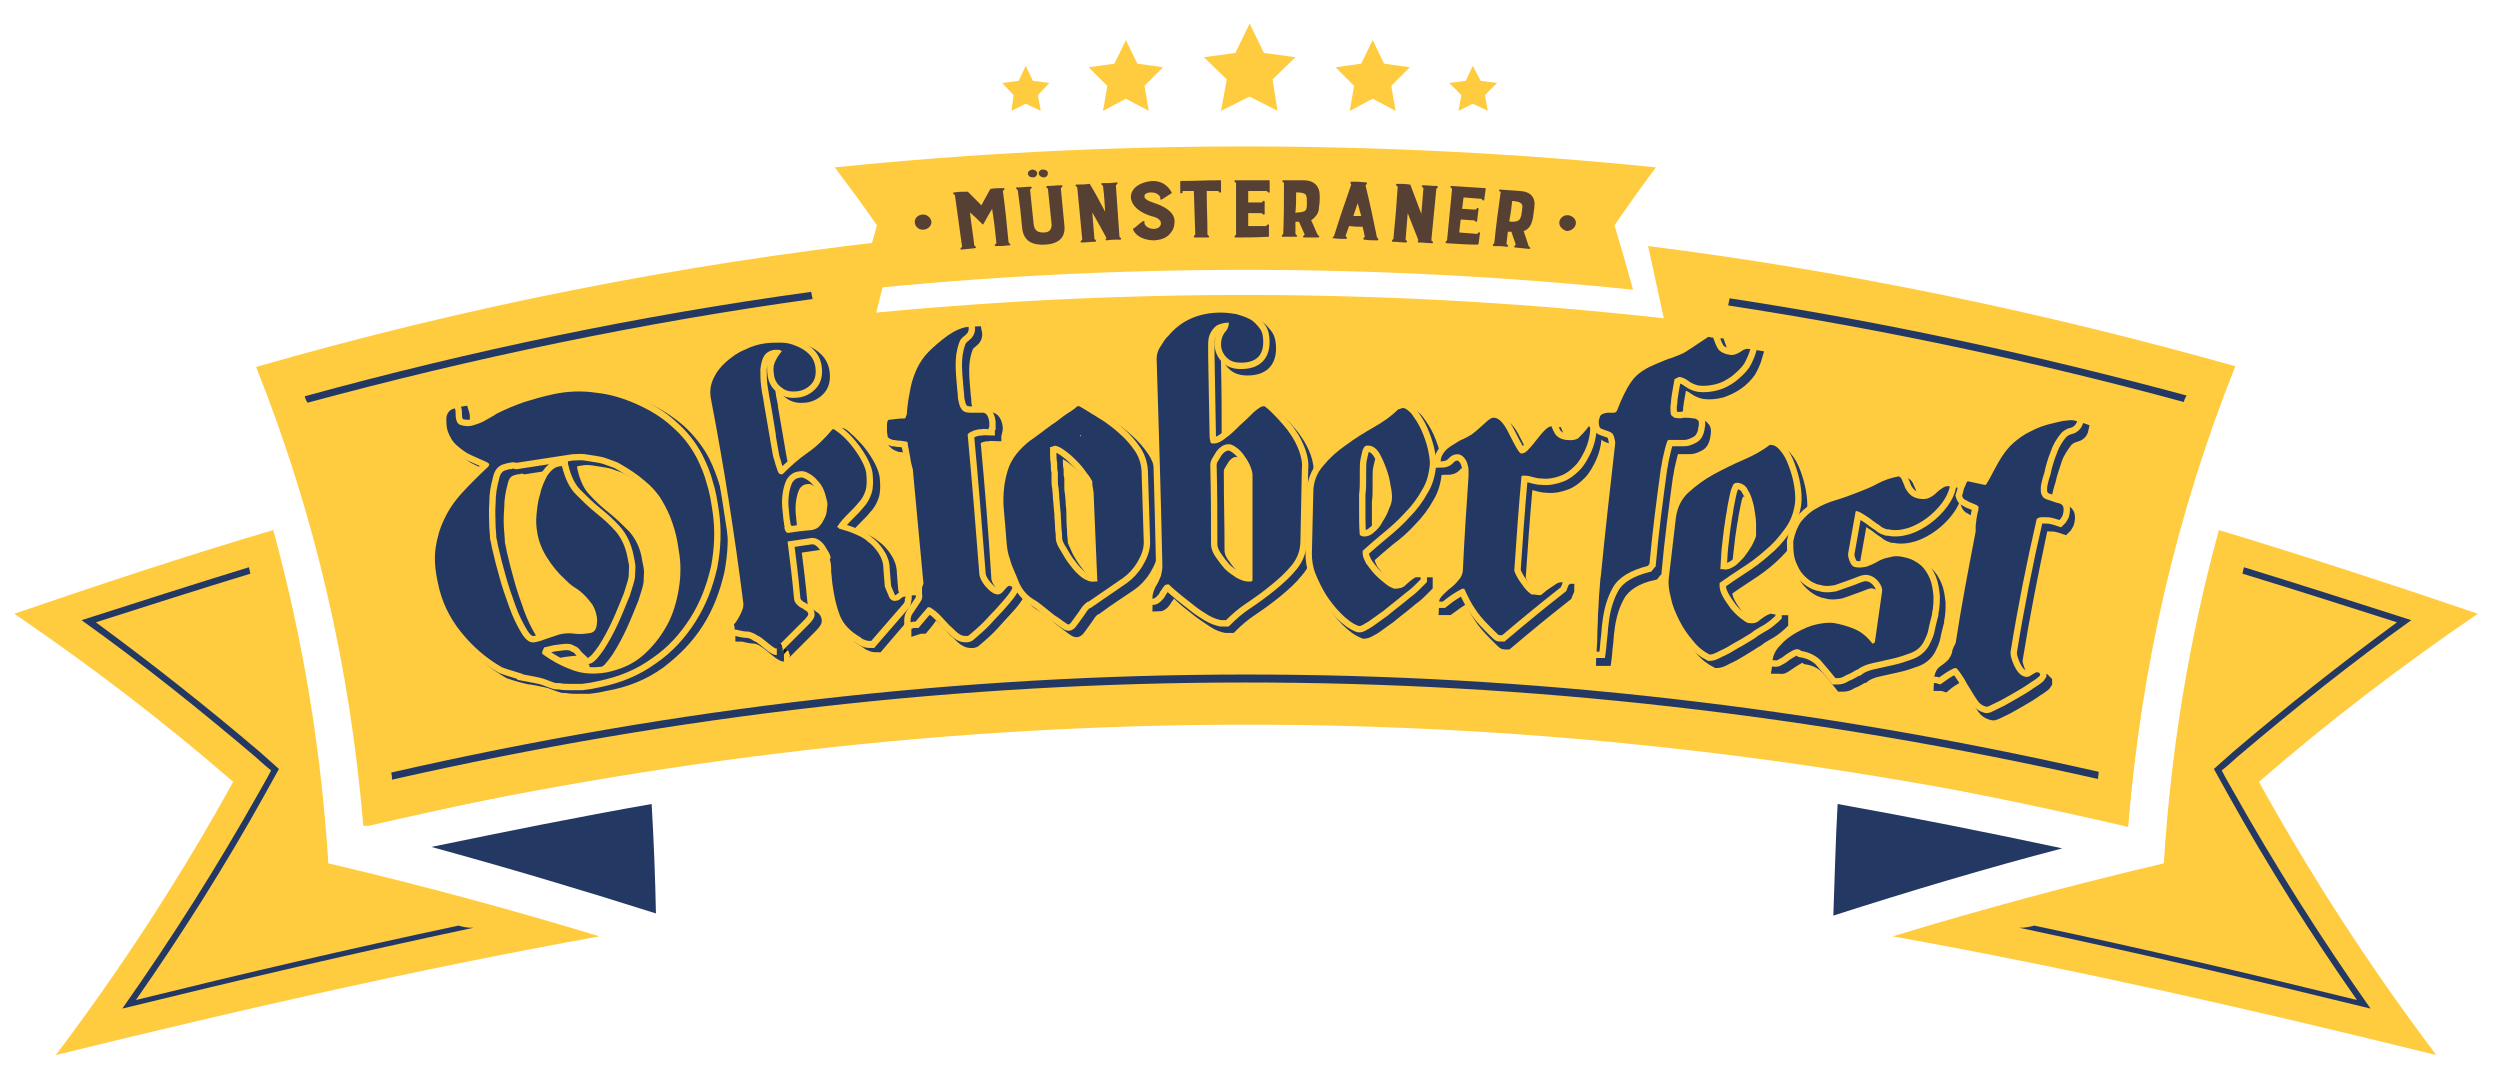 <?xml version="1.0" encoding="UTF-8"?>
<!-- Generator: Adobe Illustrator 27.1.1, SVG Export Plug-In . SVG Version: 6.00 Build 0)  -->
<svg xmlns="http://www.w3.org/2000/svg" xmlns:xlink="http://www.w3.org/1999/xlink" version="1.1" id="Ebene_1" x="0px" y="0px" viewBox="0 0 349.5 150" style="enable-background:new 0 0 349.5 150;" xml:space="preserve">
<style type="text/css">
	.st0{fill:#FFCB3F;}
	.st1{fill:#233863;}
	.st2{fill:#130F12;stroke:#233863;stroke-width:1.779;stroke-miterlimit:10;}
	.st3{fill:#130F12;stroke:#FFCB3F;stroke-width:1.779;stroke-miterlimit:10;}
	.st4{fill:#564033;}
</style>
<g>
	<g>
		<polygon class="st0" points="176.7,7.4 174.7,3.3 172.7,7.4 168.3,8 171.5,11.1 170.7,15.5 174.7,13.5 178.6,15.5 177.9,11.1     181.1,8   "></polygon>
		<polygon class="st0" points="159,8.9 157.4,5.6 155.8,8.9 152.2,9.4 154.8,12 154.2,15.5 157.4,13.8 160.6,15.5 160,12 162.6,9.4       "></polygon>
		<polygon class="st0" points="144.4,11.3 143.4,9.2 142.4,11.3 140.1,11.6 141.7,13.3 141.4,15.5 143.4,14.5 145.5,15.5     145.1,13.3 146.7,11.6   "></polygon>
		<polygon class="st0" points="193.5,8.9 191.9,5.6 190.3,8.9 186.7,9.4 189.3,12 188.7,15.5 191.9,13.8 195.1,15.5 194.5,12     197.1,9.4   "></polygon>
		<polygon class="st0" points="209.3,11.6 207,11.3 205.9,9.2 204.9,11.3 202.6,11.6 204.3,13.3 203.9,15.5 205.9,14.5 208,15.5     207.6,13.3   "></polygon>
	</g>
	<g>
		<g>
			<g>
				<path class="st0" d="M230.4,34.4c0.9,4,1.3,6.1,2.2,10.1c-36.7-4.1-73.3-4.3-110.1-0.8c1-4,1.5-6,2.5-10.1      C94.7,37,65,42.9,35.8,51.3c8.3,20.8,13.1,41.9,15,64.2c82.8-18.9,164-18.9,246.7-0.1c1.9-22.3,6.7-43.4,15-64.2      C285.5,43.6,258.2,37.9,230.4,34.4z"></path>
				<path class="st0" d="M305,72.6c-13.7-3.7-27.4-7-41.3-9.8c-3.1,14.7-5.2,29.5-6.4,44.5c13.5,2.5,26.9,5.2,40.2,8.3      C298.7,100.9,301.1,86.8,305,72.6z"></path>
				<path class="st1" d="M256.9,112.4c-0.3,5.2-0.4,10.4-0.6,15.6c10.6-3.4,21.3-6.6,32-9.4C278,116.4,267.5,114.3,256.9,112.4z"></path>
				<path class="st0" d="M43.8,72.5c3.8,14.2,6.3,28.3,7.5,43c13.1-3,26.3-5.8,39.6-8.2c-1.2-15-3.3-29.7-6.5-44.4      C70.7,65.6,57.2,68.8,43.8,72.5z"></path>
				<path class="st1" d="M91.7,127.7c-0.1-5.1-0.3-10.2-0.6-15.3c-10.3,1.8-20.6,3.9-30.8,6C70.9,121.3,81.3,124.4,91.7,127.7z"></path>
				<g>
					<path class="st2" d="M71.2,94c-2.3-1.3-4.2-3-5.8-5c-1.6-2-2.7-4.3-3.2-7c-0.4-1.8-0.5-3.4-0.3-4.8c0.2-1.4,0.6-2.8,1.2-4       c0.6-1.3,1.5-2.5,2.5-3.7c1.1-1.2,2.3-2.4,3.7-3.7c0-0.1,0.1-0.2,0.1-0.3c0-0.1-0.3-0.3-0.8-0.5c-0.5-0.2-1.1-0.5-1.8-0.8       c-0.7-0.3-1.3-0.8-1.9-1.3c-0.6-0.5-1-1.2-1.3-2c-0.2-0.6-0.2-1.2-0.1-1.9c0.1-0.7,0.5-1.2,1.2-1.3c0.1,0.3,0.1,0.6,0.1,0.8       c0,0.2,0,0.5,0.1,0.8c0.1,0.5,0.4,0.7,0.9,0.8c0.5,0.1,0.9,0.1,1.3,0c0.7-0.2,1.3-0.4,1.8-0.7c0.5-0.3,1.1-0.6,1.7-1       c1.2-0.6,2.4-1.1,3.8-1.6c1.3-0.4,2.7-0.8,4.1-1.1c1.9-0.4,3.9-0.5,5.9-0.2c2,0.3,3.9,0.8,5.7,1.6c1.8,0.8,3.4,1.8,4.9,3.1       c1.4,1.3,2.6,2.8,3.4,4.4c0.6,1.2,1,2.4,1.4,3.6c0.3,1.2,0.6,2.5,0.8,3.8c0.4,2.6,0.3,5.2-0.2,7.8c-0.6,2.6-1.5,5-2.9,7.2       c-1.4,2.2-3.2,4-5.3,5.6c-2.2,1.6-4.7,2.6-7.5,3.1c-0.9,0.2-1.4,0.3-2.3,0.4c-0.1,0-0.4,0-0.7,0c-0.3,0-0.7,0-1.2,0       c-0.4,0-0.8,0-1.2-0.1c-0.4,0-0.7,0-0.9-0.1c-0.3-0.1-0.6-0.2-1.1-0.4c-0.5-0.2-1-0.3-1.5-0.4c-0.5-0.1-1.1-0.2-1.6-0.3       C74.2,94.9,72,94.3,71.2,94z M81.1,94.4c1.4,0.5,2.9,0.6,4.7,0.3c1.9-0.4,3.6-1.1,5-2.3c1.4-1.2,2.5-2.6,3.4-4.2       c0.9-1.6,1.5-3.4,1.7-5.2c0.3-1.8,0.3-3.6,0.1-5.3c-0.2-1.5-0.5-2.8-0.9-3.9c-0.4-1.2-0.9-2.2-1.5-3.2c-0.6-1-1.4-1.9-2.3-2.7       c-0.9-0.8-2.1-1.6-3.5-2.4c-0.3-0.2-0.7-0.3-1.2-0.5c-0.5-0.2-1.1-0.4-1.7-0.5c-0.6-0.1-1.2-0.2-1.9-0.3       c-0.6-0.1-1.3-0.1-1.8,0c-3.1,0.5-4.7,0.7-7.8,1.2c-0.3-0.1-0.7-0.1-0.9,0c-0.3,0-0.5,0.1-0.9,0.2c-0.7,0.2-1.3,0.8-1.5,1.9       c-0.3,1.1-0.5,2.2-0.5,3.5c-0.1,1.2-0.1,2.4,0,3.4c0.1,1,0.1,1.6,0.1,1.6c0.2,0.7,0.2,1.1,0.4,1.8c0.2,0.9,0.5,2.1,0.9,3.5       c0.4,1.5,0.9,2.9,1.4,4.3c0.5,1.4,1.1,2.6,1.7,3.6c0.6,1,1.2,1.4,1.8,1.3c0.6-0.1,1.2-0.3,1.7-0.5c0.6-0.2,1.2-0.4,1.8-0.6       c0.8-0.2,1.5-0.2,2.2-0.1c0.7,0.1,1.4,0,2.1-0.1c0.5-0.1,0.8-0.4,0.9-1c0.1-0.6,0.1-1.1,0-1.4c-0.1-0.6-0.3-1.1-0.6-1.6       c-0.3-0.4-0.7-0.9-1.1-1.3c-0.4-0.4-0.9-0.8-1.4-1.1c-0.5-0.3-0.9-0.7-1.3-1.1c-1-0.9-1.8-1.9-2.5-3c-0.7-1.1-1.2-2.3-1.4-3.6       c-0.1-0.6-0.2-1.4-0.1-2.4c0.1-1,0.2-2,0.5-2.9c0.2-1,0.6-1.8,1.1-2.6c0.5-0.7,1-1.2,1.7-1.3c0.1,0,0.2,0,0.3-0.1       c0,0.1,0,0.1,0.1,0.2c0.4,1.6,1,2.9,1.9,3.8c0.9,1,1.8,1.8,2.8,2.6c1,0.8,1.8,1.6,2.7,2.5c0.8,0.9,1.4,2.1,1.6,3.6       c0.1,0.4,0.1,0.6,0.2,1c0.1,0.4,0,0.9,0,1.6c0,0.5-0.3,1.3-0.7,2.6c-0.5,1.2-1,2.5-1.6,3.8c-0.6,1.3-1.2,2.4-1.9,3.5       c-0.7,1-1.2,1.6-1.6,1.7c0-0.1,0-0.1,0-0.1c-0.4-0.4-0.8-0.7-1-1c-0.2-0.3-0.5-0.5-0.8-0.6c-0.3-0.1-0.6-0.2-1.1-0.2       c-0.4,0-1,0.1-1.8,0.2c-0.5,0.1-0.8,0.2-1.3,0.3c-0.2,0.3-0.3,0.6-0.3,0.7c0,0.1,0,0.1,0,0.2C78.3,93.1,79.7,93.9,81.1,94.4z"></path>
					<path class="st2" d="M116.9,78.1c-0.2-0.3-0.4-0.7-0.6-1c-0.2-0.3-0.5-0.6-0.8-0.8c-0.3-0.2-0.6-0.3-1-0.3       c-1.4,0.2-2,0.3-3.4,0.5c0.4,3.2,0.6,4.7,0.9,7.9c0,0.4,0.2,0.7,0.4,0.9c0.2,0.2,0.4,0.4,0.7,0.6c0.2,0.1,0.4,0.3,0.6,0.4       c0.2,0.1,0.3,0.3,0.3,0.5c0,0.1-0.2,0.4-0.7,0.9c-0.5,0.5-1.1,1.1-1.6,1.6c-0.6,0.6-1.1,1.1-1.6,1.6c-0.5,0.5-0.6,0.7-0.5,0.7       c-0.1,0-0.3-0.1-0.6-0.3c-0.3-0.2-0.6-0.5-1-0.8c-0.4-0.3-0.7-0.6-1.2-0.9c-0.4-0.3-0.8-0.4-1.1-0.5c-0.1,0-0.5,0-1-0.1       c-0.5-0.1-0.8-0.2-1-0.2c0-0.3,0-0.4-0.1-0.7c0.3-0.3,0.6-0.8,0.9-1.4c0.3-0.6,0.5-1.1,0.4-1.7c-1.2-9.5-2.6-19-4.4-28.5       c-0.2-1-0.1-1.9,0.3-2.8c0.4-0.9,1-1.7,1.8-2.4c0.8-0.7,1.6-1.3,2.6-1.7c1-0.5,2-0.8,2.9-0.9c0.7-0.1,1.4-0.1,2.2-0.1       c0.8,0.1,1.5,0.2,2.2,0.5c0.7,0.3,1.2,0.6,1.7,1.1c0.5,0.5,0.8,1.1,0.9,1.9c0.1,0.8,0,1.6-0.5,2.2c-0.5,0.6-1.2,1-2,1.1       c-0.9,0.1-1.6,0-2.2-0.5c-0.6-0.4-1-1-1.1-1.8c-0.1-0.7-0.1-1.2,0.1-1.7c0.2-0.5,0.5-1,1-1.6c-0.1-0.1-0.3-0.2-0.5-0.2       c-0.3,0-0.4,0-0.5,0c-0.7,0.1-1.2,0.4-1.5,0.9c-0.3,0.5-0.4,1.1-0.5,1.8c0,0.7,0,1.5,0.1,2.3c0.1,0.8,0.2,1.6,0.4,2.3       c-0.1-0.6-0.2-0.9-0.3-1.5c0.1,0.7,0.2,1,0.3,1.7c0.1,0.5,1,5.8,1.1,6.4c0.1,0.6,0.2,1.2,0.4,1.7c0.1,0.5,0.3,0.9,0.4,1.3       c0.1,0.3,0.3,0.5,0.4,0.5c0.1,0,0.2,0,0.3,0c1.1-1.1,2.2-2.1,3.5-3c1.3-0.9,2.4-2,3.5-3.3c0,0,0.1,0,0.1,0       c0.1,0,0.4,0.2,0.8,0.6c0.5,0.4,0.9,0.9,1.5,1.5c0.5,0.6,1,1.3,1.4,2c0.4,0.7,0.7,1.4,0.8,2c0.1,1,0.1,1.9-0.1,2.5       c-0.2,0.6-0.5,1.2-1,1.7c-0.4,0.5-0.9,1-1.4,1.5c-0.5,0.5-1.1,1.1-1.6,1.9c0.2,0,0.3,0.1,0.3,0.2c0.7,0.2,1.4,0.4,2.1,0.7       c0.7,0.3,1.3,0.6,1.9,1.1c0.6,0.4,1.1,1,1.5,1.6c0.4,0.6,0.7,1.3,0.7,2.2c0.1,1,0.1,1.5,0.2,2.5c0.1,0.3,0.2,0.7,0.5,1.2       c0.2,0.6,0.5,0.8,0.8,0.8c0.3,0,0.6-0.1,0.8-0.3c0.2-0.2,0.4-0.3,0.7-0.3c0,0.1-0.1,0.2-0.1,0.3c0,0,0,0.1,0,0.3       c0,0.1-0.1,0.2-0.1,0.3c-1.9,2.1-2.8,3.2-4.6,5.3c-0.3,0-0.5,0-0.8-0.1c-0.3-0.1-0.5-0.2-0.7-0.4c-1.4-0.8-2.4-1.8-2.9-3.1       c-0.5-1.3-0.8-2.7-0.9-4.2c-0.1-0.6-0.1-1.2-0.2-1.8c0-0.6,0-1.3-0.2-1.8C117.3,78.7,117.1,78.5,116.9,78.1z M110.8,75       c0.1,0.2,0.2,0.3,0.4,0.3c1.3-0.2,1.9-0.3,3.2-0.4c0.4-0.1,0.8-0.2,1.1-0.5c0.3-0.3,0.5-0.7,0.7-1.1c0.2-0.4,0.3-0.8,0.4-1.3       c0.1-0.4,0.1-0.8,0-1.1c-0.1-0.4-0.2-0.9-0.4-1.4c-0.2-0.5-0.5-1-0.9-1.4c-0.3-0.4-0.7-0.8-1.2-1c-0.5-0.3-0.9-0.4-1.4-0.3       c-0.8,0.1-1.3,0.5-1.7,1.1c-0.3,0.6-0.5,1.3-0.6,2.1c-0.1,0.8-0.1,1.5,0,2.3c0.1,0.8,0.1,1.3,0.2,1.7c0,0.2,0,0.3,0.1,0.5       C110.7,74.5,110.7,74.7,110.8,75z"></path>
					<path class="st2" d="M129,87.7c-0.3,0-0.4,0-0.7,0.1c0-0.4,0-0.8,0.2-1.1c0.2-0.3,0.4-0.6,0.6-0.9c0.2-0.3,0.4-0.6,0.6-0.9       c0.2-0.3,0.3-0.7,0.2-1.1c0-0.2,0-0.5,0-0.7c0-0.2,0.1-0.5,0.2-0.7c-0.4-5.4-0.9-10.7-1.5-16.1c0-0.1-0.1-0.4-0.2-0.7       c-0.1-0.3-0.1-0.7-0.2-1.1c-0.1-0.4-0.1-0.7-0.2-1.1c-0.1-0.3-0.1-0.6-0.1-0.7c0-0.1-0.2-0.2-0.4-0.2c-0.2,0-0.5-0.1-0.8-0.1       c-0.3,0-0.6-0.1-0.9-0.1c-0.3-0.1-0.5-0.2-0.7-0.4c0-0.3-0.1-0.5-0.1-0.8c0-0.2,0-0.5,0-0.9c0-0.4,0.1-0.6,0.2-0.7       c0.9-0.1,1.4-0.1,2.3-0.2c0.1,0,0.1-0.2,0.2-0.4c0.1-0.2,0.1-0.4,0.1-0.6c0.1-1.2,0.3-2.3,0.5-3.3c0.2-1,0.5-1.8,0.9-2.7       c0.4-0.8,0.9-1.6,1.6-2.3c0.7-0.7,1.6-1.5,2.7-2.3c0.5-0.3,0.9-0.6,1.4-0.8c0.5-0.2,1-0.4,1.5-0.4c0.1,0.5-0.1,0.9-0.5,1.2       c-0.4,0.3-0.7,0.6-0.8,1c-0.4,1.1-0.5,2.1-0.5,3.1c0,1,0.1,2.1,0.2,3.2c0,0.3,0.1,0.7,0.1,1.1c0,0.4,0.1,0.8,0.2,1.2       c0.1,0.4,0.3,0.7,0.5,0.9c0.2,0.2,0.6,0.3,1.1,0.3c0.6,0,1.2,0,1.7,0c0.5,0,0.8,0.5,0.9,1.3c0,0.1,0,0.3-0.1,0.7       c-0.1,0.1-0.1,0.2-0.1,0.3c-0.3,0-0.6-0.1-1,0c-0.4,0-0.9,0.1-1.3,0.3c-0.5,0.2-0.7,0.4-0.6,0.7c0.6,6.4,1.1,12.7,1.5,19.1       c0,0.5,0.3,1.2,0.9,1.9c0.6,0.7,1.2,1.1,1.7,1.1c0.3,0,0.6-0.2,0.9-0.6c0.3-0.4,0.5-0.5,0.6-0.6c0.1,0,0.1,0,0.2,0       c0.1,0.1,0.2,0.1,0.3,0.1c0,0.1,0,0.2,0,0.3c-0.1,0.2-0.4,0.7-1,1.4c-0.6,0.7-1.3,1.4-2,2.2c-0.7,0.8-1.4,1.5-2.1,2.1       c-0.7,0.6-1,0.9-1.1,0.9c-0.1,0-0.2,0-0.4,0c-0.3,0-0.6-0.1-1-0.4c-0.4-0.3-0.7-0.7-1.2-1.1c-0.4-0.4-0.8-0.9-1.3-1.4       c-0.5-0.5-0.9-0.9-1.4-1.1c0,0-0.1,0-0.1,0c-0.1,0-0.1,0-0.2,0C129.9,86.6,129.6,87,129,87.7z"></path>
					<path class="st2" d="M141.6,75.1c-0.1-1.1-0.2-2.2-0.3-3.5c-0.1-1.8,0.1-3.5,0.6-5.1c0.5-1.6,1.6-2.9,3.2-4       c0.2-0.1,0.7-0.5,1.4-1c0.7-0.5,1.4-1.1,2.2-1.6c0.8-0.6,1.4-1.1,2.1-1.5c0.6-0.4,0.9-0.7,0.9-0.7c0.1,0,0.2,0,0.3,0       c0.9,0.5,1.8,1.1,2.8,1.7c1,0.6,1.9,1.3,2.8,2.1c0.9,0.8,1.6,1.6,2.2,2.5c0.6,0.9,0.9,2,0.9,3.1c0.1,3.8,0.2,5.8,0.3,9.6       c0,0.9-0.3,1.8-0.9,2.8c-0.6,1-1.3,1.7-2,2.2c-1.9,1.3-2.9,1.9-4.8,3.3c-0.2,0-0.4,0.2-0.7,0.5c-0.3,0.3-0.5,0.7-0.8,1.1       c-0.3,0.4-0.5,0.7-0.8,1.1c-0.2,0.3-0.4,0.5-0.5,0.5c-0.1,0-0.3-0.1-0.7-0.4c-0.4-0.3-0.8-0.6-1.3-1c-0.5-0.4-1-0.8-1.5-1.2       c-0.5-0.4-1-0.8-1.4-1c-1-0.6-1.7-1.5-2.1-2.5c-0.4-1.1-1-2.2-1.2-3.1C141.7,77.7,141.7,76.2,141.6,75.1z M149.2,77.9       c0.4,0.7,0.8,1.4,1.3,2c0.5,0.7,1,1.2,1.6,1.7c0.6,0.4,1.2,0.7,1.8,0.6c0.1,0,0.2,0,0.3,0c0.1,0,0.2-0.1,0.1-0.2       c-0.2-4.7-0.3-7.1-0.5-11.8c0-0.1,0-0.5-0.1-1c-0.1-0.5-0.1-0.8-0.1-1c-0.1-0.2-0.3-0.7-0.8-1.2c-0.4-0.6-0.9-1.2-1.5-1.8       c-0.6-0.6-1.2-1.1-1.8-1.5c-0.6-0.4-1.1-0.6-1.4-0.4c-0.2,0.1-0.3,0.1-0.4,0.1c0,0.2,0,0.5,0,0.9c0,0.4,0,0.9,0.1,1.4       c0,0.5,0,0.9,0.1,1.3c0,0.4,0,0.7,0,0.9c0,0.5,0,0.8,0.1,1.3c0,0.3,0.1,0.7,0.1,1.4c0.1,0.7,0.1,1.4,0.1,2.1       c0,0.7,0.1,1.4,0.1,2.1c0.1,0.7,0.1,1.1,0.1,1.3C148.6,76.6,148.9,77.2,149.2,77.9z M152.1,61.6c-0.1,0-0.1,0-0.1,0.1       c0,0.1,0,0.1,0.1,0.1C152.1,61.8,152.1,61.8,152.1,61.6C152.1,61.7,152.1,61.7,152.1,61.6C152.1,61.6,152.1,61.6,152.1,61.6z"></path>
					<path class="st2" d="M163.6,82.9c-0.2,0.2-0.3,0.5-0.5,0.7c-0.2,0.3-0.3,0.5-0.5,0.7c-0.2,0.2-0.4,0.3-0.6,0.3       c0-0.4,0.1-0.8,0.2-1.1c0.1-0.3,0.3-0.7,0.5-1c0.2-0.3,0.3-0.7,0.5-1.1c0.1-0.4,0.2-0.9,0.2-1.4c-0.2-9.6-0.5-19.3-0.8-28.9       c0-0.5,0.1-1.1,0.5-1.7c0.4-0.6,0.7-1.1,1.1-1.5c1.8-2.2,4.3-3.3,7.4-3.3c0.7,0,1.4,0.1,2.1,0.2c0.7,0.2,1.3,0.4,1.9,0.7       c0.6,0.3,1,0.8,1.4,1.3c0.4,0.5,0.5,1.2,0.5,1.9c0,1.9-1,2.9-3.1,2.9c-0.9,0-1.5-0.2-2-0.7c-0.5-0.5-0.8-1.1-0.8-1.9       c0-0.6,0.2-1.2,0.5-1.6c0.4-0.4,0.6-0.9,0.6-1.4c-0.7,0-1.3,0.2-1.7,0.4c-0.4,0.3-0.7,0.7-0.9,1.1c-0.2,0.4-0.3,0.9-0.3,1.5       c0,0.5,0,1.1,0,1.6c0.1,4.5,0.1,6.7,0.1,11.2c0,0.2,0,0.4,0.1,0.7c0,0.3,0.1,0.4,0.3,0.4c0.1,0,0.1,0,0.2,0       c0.5,0,1.1-0.3,1.7-0.8c0.7-0.5,1.3-1.1,2-1.8c0.7-0.6,1.3-1.2,1.9-1.8c0.6-0.5,1-0.8,1.3-0.8c0.1,0,0.1,0,0.2,0       c0.7,0.6,1.3,1.2,1.9,1.8c0.6,0.7,1.2,1.3,1.7,2.1c0.5,0.7,0.9,1.5,1.2,2.3c0.3,0.8,0.4,1.7,0.4,2.6c-0.1,4-0.1,6-0.2,10       c0,1.3-0.4,2.4-1.3,3.4c-0.8,1-1.8,1.9-2.9,2.8c-1.1,0.9-2.2,1.7-3.4,2.5c-1.2,0.8-2.1,1.6-2.9,2.4c-0.3,0-0.4,0-0.7,0       c-0.5-0.1-1.1-0.3-1.7-0.7c-0.6-0.4-1.2-0.8-1.9-1.3c-0.6-0.5-1.3-1-1.9-1.5c-0.6-0.5-1.2-1.1-1.7-1.6c0,0-0.1,0-0.1,0       C163.9,82.5,163.7,82.7,163.6,82.9z M171.8,63.3c-0.3,0.2-0.6,0.5-0.8,0.8c-0.2,0.3-0.4,0.7-0.6,1c-0.2,0.4-0.2,0.7-0.2,0.9       c0,4.4,0.1,6.6,0.1,11c0,0.5,0.2,1.1,0.6,1.7c0.4,0.6,0.8,1.1,1.3,1.7c0.5,0.5,1.1,0.9,1.7,1.3c0.6,0.3,1.1,0.5,1.6,0.5       c0.1,0,0.2,0,0.3,0c0.2,0,0.3,0,0.3-0.2c0-4.9,0-9.8,0.1-14.7c0-0.3-0.1-0.7-0.3-1.2c-0.2-0.5-0.5-1-0.8-1.4       c-0.3-0.5-0.7-0.9-1.1-1.2c-0.4-0.3-0.8-0.5-1.1-0.5C172.4,63,172.1,63.1,171.8,63.3z"></path>
					<path class="st2" d="M198.2,58.8c0.5,0.7,1,1.4,1.4,2.3c0.4,0.9,0.7,1.8,0.9,2.6c0.2,0.9,0.3,1.6,0.2,2.1       c-0.1,1.3-0.4,2.6-1.1,3.7c-0.6,1.1-1.4,2.2-2.4,3.2c-0.9,1-1.9,1.9-3,2.7c-1.1,0.9-2,1.7-2.9,2.5c0,0.1,0,0.2,0,0.4       c0,0.4,0.2,0.8,0.5,1.4c0.4,0.5,0.8,1.1,1.3,1.6c0.5,0.5,1,0.9,1.5,1.3c0.5,0.4,0.9,0.6,1.1,0.6c0.7,0,1.2-0.1,1.6-0.5       c0.4-0.4,0.9-0.8,1.4-1.1c0.3,0,0.4,0,0.7,0c0,0.1,0,0.2,0,0.3c0,0-0.3,0.3-0.8,0.8c-0.5,0.5-0.9,0.8-1.3,1.1       c-0.1,0.1-0.5,0.4-1.1,0.9c-0.6,0.5-1.3,1-2,1.6c-0.7,0.5-1.4,1-2.1,1.5c-0.7,0.4-1.1,0.6-1.3,0.6c0,0-0.1,0-0.1,0       c-0.8-0.3-1.6-0.9-2.4-1.7c-0.8-0.8-1.5-1.7-2.1-2.6c-0.6-1-1.1-2-1.5-3.1c-0.4-1-0.5-2-0.5-2.8c0.1-3.4,0.1-5.2,0.2-8.6       c0-1.4,0.5-2.7,1.4-3.7c0.9-1.1,1.9-2,3.2-2.9c1.2-0.9,2.5-1.7,3.9-2.5c1.4-0.8,2.5-1.6,3.4-2.5c0.1,0,0.1,0,0.2,0       C197.1,57.8,197.6,58.1,198.2,58.8z M191.7,76c0.4,0,0.9-0.2,1.3-0.6c0.5-0.4,0.9-0.9,1.2-1.5c0.4-0.6,0.7-1.2,0.9-1.8       c0.3-0.6,0.4-1.1,0.4-1.5c0-0.3,0-0.9-0.2-1.7c-0.1-0.8-0.3-1.6-0.6-2.4c-0.3-0.8-0.6-1.5-1-2.2c-0.4-0.6-0.9-1-1.5-1       c-0.1,0-0.1,0-0.2,0c-0.3,0-0.4,0.2-0.6,0.6c-0.1,0.4-0.2,0.8-0.3,1.3c-0.1,0.5-0.1,1-0.1,1.6c0,0.5,0,0.9,0,1.3       c0,0.8,0,1.2-0.1,2c0,0.9,0,1.8,0,2.7c0,0.9,0,1.9,0.1,3C191.3,75.9,191.5,75.9,191.7,76z"></path>
					<path class="st2" d="M202.5,85.1c-0.2,0-0.3,0-0.5,0c0-0.3,0.2-0.6,0.5-0.9c0.3-0.3,0.7-0.7,1.1-1c0.4-0.3,0.8-0.7,1.1-1.1       c0.4-0.4,0.5-0.8,0.6-1.2c0.2-4.4,0.5-8.9,0.9-13.3c0-0.2,0-0.5,0-0.9c0-0.3-0.1-0.7-0.2-1c-0.1-0.3-0.3-0.6-0.5-0.8       c-0.2-0.2-0.5-0.4-0.8-0.4c-0.4,0-0.8,0.1-1.2,0.5c-0.3,0.4-0.7,0.5-1.2,0.5c0-0.5,0.2-0.9,0.5-1.3c0.3-0.4,0.7-0.7,1.2-1       c0.5-0.3,0.9-0.6,1.4-0.8c0.5-0.2,0.9-0.5,1.3-0.7c0,0,0.2-0.2,0.5-0.4c0.3-0.3,0.6-0.5,0.9-0.8c0.3-0.3,0.6-0.5,0.9-0.8       c0.3-0.2,0.5-0.3,0.5-0.3c0,0,0.1,0,0.1,0c0.5,0,0.9,0.3,1.3,0.8c0.4,0.5,0.7,1.1,1,1.7c0.3,0.6,0.6,1.2,0.8,1.7       c0.3,0.5,0.5,0.8,0.7,0.8c0.3,0,0.7-0.2,1-0.6c0.4-0.4,0.7-0.8,1.1-1.3c0.4-0.5,0.7-0.9,1.1-1.3c0.4-0.4,0.7-0.6,1-0.6       c0.2,0.5,0.4,1,0.7,1.3c0.3,0.3,0.7,0.5,1.3,0.6c0.9,0.1,1.6,0,1.9-0.3c0.3-0.3,0.8-0.8,1.3-1.5c0.1,0,0.2,0.1,0.2,0.3       c0,0.2,0,0.3,0,0.4c-0.1,0.9-0.3,1.7-0.7,2.6c-0.4,0.8-0.8,1.6-1.4,2.2c-0.6,0.6-1.2,1.1-2,1.4c-0.8,0.3-1.7,0.5-2.6,0.4       c-0.5,0-0.9-0.1-1.3-0.2c-0.3-0.1-0.7-0.2-1.1-0.2c-0.1,0-0.2,0-0.3,0c-0.1,0-0.2,0-0.2,0.1c-0.4,4.4-0.7,8.7-1,13.1       c0,0.2,0.1,0.4,0.3,0.8c0.2,0.4,0.4,0.7,0.7,1.1c0.3,0.4,0.5,0.7,0.8,1c0.3,0.3,0.5,0.4,0.6,0.5c0.5,0,0.8,0.1,1.3,0.1       c0.1-0.1,0.3-0.2,0.5-0.4c0.2-0.2,0.5-0.4,0.8-0.6c0.3-0.2,0.6-0.4,0.9-0.6c0.3-0.2,0.6-0.2,0.9-0.2c0,0.1-0.1,0.1-0.1,0.2       c0,0.1-0.1,0.2-0.2,0.5c-3.3,2.6-5,4-8.2,6.7c-0.1,0-0.2,0-0.4,0c-0.1,0-0.3-0.2-0.6-0.5c-0.3-0.3-0.5-0.5-0.7-0.7       c-0.9-0.9-1.6-1.7-2.1-2.5c-0.5-0.7-1-1.7-1.5-2.8c-0.1,0-0.1,0-0.2,0c0,0-0.1,0-0.1,0C204.1,83.9,203.6,84.3,202.5,85.1z"></path>
					<path class="st2" d="M226.2,61.6c-0.2-0.2-0.5-0.3-0.8-0.4c-0.3-0.1-0.6-0.2-0.8-0.3c-0.2-0.1-0.3-0.5-0.3-1       c0.1-0.5,0.2-0.9,0.5-1c0.2-0.1,0.5-0.2,0.8-0.2c0.3,0,0.5,0,0.8,0c0.2,0,0.4-0.1,0.5-0.4c0.3-0.8,0.6-1.5,0.9-2.1       c0.3-0.6,0.6-1.2,1.1-1.9c0.4-0.6,1-1.1,1.6-1.5c0.6-0.4,1.3-0.7,2-1c0.7-0.3,1.4-0.6,2.1-0.8c0.7-0.2,1.4-0.5,2-0.9       c0.1-0.1,0.3-0.2,0.6-0.4c0.3-0.2,0.6-0.4,0.9-0.6c0.3-0.2,0.6-0.4,0.9-0.6c0.3-0.2,0.5-0.3,0.6-0.4c0.3,0,0.4,0.1,0.7,0.1       c0.2,0.6,0.4,1.1,0.7,1.6c0.3,0.4,0.9,0.7,1.6,0.8c0.5,0.1,1-0.1,1.5-0.4c0.5-0.4,0.9-0.5,1.4-0.4c-0.2,0.7-0.5,1.4-0.9,2.1       c-0.5,0.7-1,1.2-1.7,1.7c-0.7,0.5-1.4,0.8-2.2,1.1c-0.8,0.2-1.6,0.3-2.4,0.2c-0.5-0.1-1-0.3-1.4-0.6c-0.4-0.3-0.9-0.6-1.4-0.6       c0,0-0.2,0.1-0.6,0.3c-0.1,0.7-0.2,1-0.3,1.7c-0.1,0.6-0.2,1.2-0.2,1.6c-0.1,0.5-0.1,1,0,1.7c0.2,0.2,0.3,0.3,0.5,0.4       c0.5,0.1,0.9,0.1,1.3,0c0.4,0,0.9,0,1.4,0.1c0.2,0,0.4,0.1,0.5,0.3c0.2,0.1,0.2,0.3,0.2,0.6c0,0.3-0.1,0.4-0.1,0.7       c-0.1,0.5-0.3,0.9-0.7,1.1c-0.4,0.2-0.8,0.4-1.2,0.4c-0.4,0-0.9,0-1.3,0c-0.4,0-0.7,0-0.9,0c-0.1,0-0.2,0.1-0.3,0.4       c-0.1,0.3-0.2,0.7-0.3,1.1c-0.1,0.4-0.2,0.9-0.3,1.3c-0.1,0.5-0.1,0.8-0.2,1.1c-0.6,4.4-1.2,8.9-1.6,13.4       c-0.1,0.1-0.1,0.2-0.2,0.3c-2.4,0.5-4.1,1.6-4.9,3c-0.8,1.4-1.3,3.1-1.5,5c-0.1,0.6-0.1,1.3-0.2,2c-0.1,0.7-0.1,1.3-0.2,2       c-0.1,0-0.2,0-0.4,0c0-0.4,0.1-1.1,0.1-2.1c0-1,0.1-2.1,0.1-3.2c0.1-1.1,0.1-2.2,0.2-3.2c0.1-1,0.1-1.7,0.2-2.1       c0.6-6.2,1.3-12.3,2-18.5c0-0.1,0-0.1,0-0.2C226.6,62.1,226.5,61.8,226.2,61.6z"></path>
					<path class="st2" d="M250,64.4c0.5,0.7,0.8,1.5,1.1,2.4c0.3,0.9,0.5,1.8,0.6,2.7c0.1,0.9,0.1,1.6,0,2.1       c-0.2,1.3-0.7,2.5-1.5,3.5c-0.8,1.1-1.6,2-2.6,2.9c-1,0.9-2.1,1.7-3.2,2.4c-1.1,0.7-2.1,1.4-3.1,2.1c0,0.1,0,0.2,0,0.4       c0,0.4,0.1,0.8,0.4,1.4c0.3,0.6,0.7,1.1,1.1,1.7c0.4,0.5,0.9,1,1.4,1.4c0.5,0.4,0.8,0.6,1.1,0.7c0.7,0.1,1.2,0,1.6-0.4       c0.4-0.3,0.9-0.6,1.5-0.9c0.3,0,0.4,0.1,0.7,0.1c0,0.1,0,0.1,0,0.2c0,0-0.3,0.3-0.8,0.7c-0.5,0.4-1,0.7-1.4,0.9       c-0.1,0.1-0.6,0.3-1.2,0.8c-0.7,0.4-1.4,0.9-2.1,1.3c-0.8,0.5-1.5,0.9-2.2,1.2c-0.7,0.4-1.1,0.5-1.3,0.5c0,0-0.1,0-0.1,0       c-0.8-0.4-1.6-1-2.3-1.9c-0.7-0.8-1.4-1.8-1.9-2.8c-0.5-1-1-2.1-1.2-3.2c-0.3-1.1-0.4-2-0.3-2.8c0.4-3.4,0.6-5.1,1-8.5       c0.2-1.4,0.8-2.6,1.8-3.5c1-0.9,2.2-1.8,3.5-2.5c1.3-0.7,2.7-1.4,4.1-2c1.4-0.6,2.7-1.3,3.7-2.1c0.1,0,0.1,0,0.2,0       C249,63.3,249.5,63.7,250,64.4z M241.8,80.6c0.4,0.1,0.9-0.1,1.3-0.4c0.5-0.3,0.9-0.8,1.4-1.3c0.4-0.5,0.8-1.1,1.1-1.6       c0.3-0.6,0.5-1,0.6-1.4c0-0.3,0-0.9,0-1.7c0-0.8-0.2-1.6-0.3-2.4c-0.2-0.8-0.4-1.6-0.8-2.2c-0.3-0.7-0.8-1-1.4-1.1       c-0.1,0-0.1,0-0.2,0c-0.2,0-0.5,0.1-0.6,0.5c-0.2,0.4-0.3,0.8-0.4,1.3c-0.1,0.5-0.2,1-0.3,1.5c-0.1,0.5-0.1,0.9-0.2,1.2       c-0.1,0.8-0.2,1.2-0.3,2c-0.1,0.9-0.2,1.8-0.3,2.6s-0.1,1.8-0.2,3C241.4,80.5,241.6,80.6,241.8,80.6z"></path>
					<path class="st2" d="M251.5,91.9c-0.4,0.2-0.7,0.4-1,0.6c-0.3,0.2-0.6,0.4-0.9,0.6c-0.3,0.2-0.5,0.3-0.7,0.2       c-0.1,0-0.2,0-0.3,0c0.1-0.7,0.4-1.4,1.1-2.1c0.6-0.7,1.4-1.3,2.3-1.8c0.9-0.5,1.8-0.9,2.7-1.1c0.9-0.2,1.8-0.3,2.5-0.2       c1.1,0.2,2.1,0.5,3,0.9c0.9,0.4,1.7,1.1,2.4,2c0.1-0.1,0.2-0.1,0.3-0.2c0.4-2.8,0.6-4.2,1-7c0.1-0.5-0.1-1-0.5-1.5       c-0.4-0.5-0.9-0.8-1.4-0.9c-0.4-0.1-0.9,0-1.4,0.2c-0.5,0.2-1,0.4-1.6,0.6c-0.5,0.2-1.1,0.4-1.7,0.6c-0.6,0.1-1.3,0.2-1.9,0       c-0.7-0.1-1.3-0.4-1.8-0.8c-0.5-0.4-1-0.9-1.3-1.5c-0.3-0.6-0.6-1.2-0.7-1.9c-0.1-0.7-0.1-1.3-0.1-1.9c0.2-1.1,0.6-2.1,1.1-2.8       c0.6-0.7,1.3-1.3,2.1-1.8c0.8-0.5,1.7-0.9,2.8-1.2c1-0.3,2.1-0.7,3.1-1.1c0.8-0.3,1.8-0.7,2.7-1.2c0.9-0.5,1.9-0.8,2.9-1       c0.2,0,0.4,0.2,0.5,0.5c0.1,0.3,0.3,0.6,0.4,1c0.2,0.4,0.4,0.7,0.7,1c0.3,0.3,0.7,0.5,1.2,0.6c0.6,0.1,1.1,0.1,1.5-0.1       c0.4-0.2,0.7-0.4,1-0.7c0.3-0.3,0.6-0.5,0.9-0.7c0.3-0.2,0.6-0.3,1-0.2c-0.2,0.8-0.5,1.5-1.1,2.3c-0.6,0.8-1.3,1.5-2.1,2.1       c-0.8,0.6-1.7,1.1-2.6,1.4c-1,0.3-1.9,0.4-2.8,0.2c-0.1,0-0.1,0-0.2,0c-0.3-0.1-0.7-0.2-1.1-0.6c-0.5-0.3-1-0.7-1.4-1       c-0.5-0.3-0.9-0.6-1.3-0.8c-0.4-0.2-0.6-0.2-0.6,0c-0.4,2.2-0.6,3.4-1,5.6c-0.1,0.4,0,0.8,0.2,1.3c0.2,0.5,0.5,0.8,0.9,0.8       c0.5,0.1,1,0,1.5-0.1c0.5-0.2,1-0.4,1.5-0.7c0.5-0.3,1.1-0.5,1.7-0.6c0.6-0.2,1.2-0.2,2,0c1,0.2,1.7,0.6,2.3,1.1       c0.6,0.5,1,1.2,1.3,1.9c0.3,0.7,0.4,1.5,0.5,2.4c0,0.8,0,1.6-0.2,2.4c0,0.1,0,0.1,0,0.2c-0.2,0.8-0.4,1.5-0.5,2.1       c-0.1,0.6-0.4,1.2-0.7,1.8c-0.4,0.7-1,1.2-1.8,1.5c-0.8,0.3-1.7,0.6-2.6,0.8c-0.9,0.2-1.8,0.4-2.7,0.6       c-0.9,0.2-1.6,0.5-2.1,0.9c-0.1,0-0.3,0.1-0.6,0.3c-0.2,0.1-0.5,0.3-0.8,0.4c-0.3,0.1-0.5,0.3-0.8,0.4       c-0.3,0.1-0.5,0.1-0.6,0.1c-0.1,0-0.2,0-0.3,0c-0.8-1-1.5-1.9-2.1-2.5c-0.6-0.6-1.5-1.1-2.7-1.3       C252.3,91.7,251.9,91.7,251.5,91.9z"></path>
					<path class="st2" d="M271.9,95.8c-0.3-0.1-0.4-0.1-0.7-0.1c0-0.4,0.2-0.7,0.4-1c0.2-0.3,0.5-0.5,0.8-0.7       c0.3-0.2,0.5-0.4,0.8-0.7c0.2-0.3,0.4-0.6,0.5-1c0-0.2,0.1-0.5,0.1-0.7c0.1-0.2,0.2-0.4,0.3-0.6c0.8-5.2,1.7-10.4,2.8-15.6       c0-0.1,0-0.4,0-0.7c0-0.3,0.1-0.7,0.1-1c0.1-0.4,0.1-0.7,0.2-1c0.1-0.3,0.1-0.6,0.1-0.7c0-0.1-0.1-0.2-0.3-0.3       c-0.2-0.1-0.5-0.2-0.7-0.3c-0.3-0.1-0.5-0.2-0.8-0.4c-0.3-0.1-0.4-0.3-0.5-0.6c0.1-0.3,0.1-0.4,0.2-0.7c0-0.2,0.1-0.4,0.3-0.8       c0.1-0.4,0.3-0.6,0.4-0.5c0.9,0.2,1.4,0.3,2.3,0.5c0.1,0,0.2-0.1,0.3-0.3c0.1-0.2,0.2-0.3,0.3-0.5c0.6-1.1,1.1-2.1,1.6-2.9       c0.5-0.8,1.1-1.6,1.8-2.2c0.7-0.6,1.5-1.2,2.4-1.6c0.9-0.5,2-0.9,3.4-1.2c0.5-0.1,1.1-0.3,1.6-0.3c0.5-0.1,1-0.1,1.5,0.1       c-0.1,0.5-0.5,0.8-0.9,0.9c-0.5,0.1-0.8,0.3-1.2,0.6c-0.7,0.9-1.3,1.8-1.6,2.7c-0.3,1-0.7,2-0.9,3c-0.1,0.3-0.2,0.6-0.3,1       c-0.1,0.4-0.2,0.8-0.2,1.2c0,0.4,0,0.7,0.2,1c0.1,0.3,0.5,0.5,0.9,0.6c0.6,0.2,1.1,0.4,1.6,0.5c0.5,0.2,0.6,0.7,0.4,1.5       c0,0.1-0.1,0.3-0.3,0.6c-0.1,0.1-0.1,0.1-0.2,0.2c-0.3-0.1-0.6-0.2-1-0.3c-0.4-0.1-0.9-0.1-1.4-0.1c-0.5,0-0.8,0.2-0.8,0.4       c-1.3,6.1-2.5,12.1-3.5,18.3c-0.1,0.5,0.1,1.2,0.5,2.1c0.4,0.8,0.9,1.4,1.5,1.5c0.3,0.1,0.6,0,1-0.3c0.4-0.2,0.6-0.4,0.7-0.3       c0.1,0,0.1,0,0.2,0c0.1,0.1,0.1,0.1,0.2,0.2c0,0.1,0,0.1,0,0.2c-0.1,0.2-0.5,0.5-1.3,1c-0.7,0.5-1.5,1-2.4,1.5       c-0.9,0.5-1.7,1-2.4,1.3c-0.8,0.4-1.2,0.6-1.3,0.5c-0.1,0-0.2,0-0.4-0.1c-0.3-0.1-0.6-0.3-0.9-0.7c-0.3-0.4-0.6-0.9-0.9-1.4       c-0.3-0.5-0.7-1.1-1-1.7c-0.4-0.6-0.7-1.1-1.1-1.5c0,0-0.1,0-0.1,0c-0.1,0-0.1,0-0.2,0C273,95,272.6,95.2,271.9,95.8z"></path>
				</g>
				<g>
					<path class="st3" d="M70.2,93.3c-2.3-1.3-4.2-3-5.8-5c-1.6-2-2.7-4.3-3.2-6.9c-0.4-1.8-0.5-3.4-0.3-4.8c0.2-1.4,0.6-2.8,1.2-4       c0.6-1.3,1.4-2.5,2.5-3.7c1.1-1.2,2.3-2.4,3.7-3.7c0-0.1,0.1-0.2,0.1-0.3c0-0.1-0.3-0.3-0.8-0.5c-0.5-0.2-1.1-0.5-1.8-0.8       c-0.7-0.3-1.3-0.8-1.9-1.3c-0.6-0.5-1-1.2-1.3-2c-0.2-0.6-0.2-1.2-0.2-1.9c0.1-0.7,0.5-1.2,1.2-1.3c0.1,0.3,0.1,0.6,0.1,0.8       c0,0.2,0,0.5,0.1,0.8c0.1,0.5,0.4,0.7,0.9,0.8c0.5,0.1,0.9,0.1,1.3,0c0.7-0.2,1.3-0.4,1.8-0.7c0.5-0.3,1.1-0.6,1.7-1       c1.2-0.6,2.4-1.1,3.8-1.6c1.3-0.4,2.7-0.8,4.1-1.1c1.9-0.4,3.9-0.5,5.9-0.2c2,0.2,3.9,0.8,5.7,1.6c1.8,0.8,3.5,1.8,4.9,3.1       c1.5,1.3,2.6,2.7,3.5,4.4c0.6,1.2,1.1,2.4,1.4,3.6c0.4,1.2,0.6,2.5,0.8,3.8c0.4,2.6,0.3,5.2-0.2,7.8c-0.6,2.6-1.5,5-2.9,7.2       c-1.4,2.2-3.1,4.1-5.3,5.6c-2.2,1.6-4.6,2.6-7.5,3.2c-0.9,0.2-1.4,0.3-2.3,0.4c-0.1,0-0.4,0-0.7,0c-0.3,0-0.7,0-1.2,0       c-0.4,0-0.8,0-1.2-0.1c-0.4,0-0.7,0-0.9-0.1c-0.3-0.1-0.6-0.2-1.1-0.4c-0.5-0.2-1-0.3-1.5-0.4c-0.5-0.1-1.1-0.2-1.6-0.3       C73.2,94.2,70.9,93.6,70.2,93.3z M80.1,93.7c1.4,0.5,2.9,0.6,4.7,0.3c1.9-0.4,3.6-1.1,5-2.3c1.4-1.2,2.5-2.6,3.4-4.2       c0.9-1.6,1.4-3.4,1.7-5.2c0.3-1.8,0.3-3.6,0-5.3c-0.2-1.5-0.5-2.8-0.9-3.9c-0.4-1.2-0.9-2.2-1.5-3.2c-0.6-1-1.4-1.9-2.4-2.7       c-0.9-0.8-2.1-1.6-3.5-2.4c-0.3-0.2-0.7-0.3-1.2-0.5c-0.5-0.2-1.1-0.4-1.7-0.5c-0.6-0.1-1.2-0.2-1.9-0.3c-0.6-0.1-1.3,0-1.8,0       c-3.1,0.5-4.7,0.7-7.8,1.2c-0.4-0.1-0.7-0.1-0.9,0c-0.3,0-0.5,0.1-0.9,0.2c-0.7,0.2-1.3,0.8-1.5,1.9c-0.3,1.1-0.5,2.2-0.5,3.5       c-0.1,1.2,0,2.4,0,3.4c0.1,1,0.1,1.6,0.1,1.6c0.2,0.7,0.2,1.1,0.4,1.8c0.2,0.9,0.5,2.1,0.9,3.5c0.4,1.5,0.9,2.9,1.4,4.3       c0.5,1.4,1.1,2.6,1.7,3.6c0.6,1,1.2,1.4,1.8,1.3c0.6-0.1,1.2-0.3,1.7-0.5c0.6-0.2,1.2-0.4,1.8-0.6c0.8-0.2,1.5-0.2,2.2-0.1       c0.7,0.1,1.4,0,2.1-0.1c0.5-0.1,0.8-0.4,0.9-1c0.1-0.6,0.1-1.1,0-1.4c-0.1-0.6-0.3-1.1-0.6-1.6c-0.3-0.4-0.7-0.9-1.1-1.3       c-0.4-0.4-0.9-0.8-1.4-1.1c-0.5-0.3-0.9-0.7-1.3-1.1c-1-0.9-1.8-1.9-2.5-3c-0.7-1.1-1.2-2.3-1.4-3.6c-0.1-0.6-0.2-1.4-0.1-2.4       c0.1-1,0.2-2,0.5-2.9c0.2-1,0.6-1.8,1-2.6c0.5-0.7,1-1.2,1.7-1.3c0.1,0,0.2,0,0.3-0.1c0,0.1,0,0.1,0.1,0.2       c0.4,1.6,1,2.9,1.9,3.8c0.9,0.9,1.8,1.8,2.8,2.6c1,0.8,1.9,1.6,2.7,2.5c0.8,0.9,1.4,2.1,1.7,3.6c0.1,0.4,0.1,0.6,0.2,1       c0.1,0.4,0,0.9,0,1.6c0,0.5-0.3,1.3-0.7,2.6c-0.5,1.2-1,2.5-1.6,3.8c-0.6,1.3-1.2,2.4-1.9,3.5c-0.7,1-1.2,1.6-1.6,1.7       c0-0.1,0-0.1,0-0.1c-0.4-0.4-0.8-0.7-1-1c-0.2-0.3-0.5-0.5-0.8-0.6C80,90.1,79.7,90,79.2,90c-0.4,0-1,0.1-1.8,0.2       c-0.5,0.1-0.8,0.2-1.3,0.3c-0.2,0.3-0.3,0.6-0.3,0.7c0,0.1,0,0.1,0,0.2C77.3,92.5,78.7,93.2,80.1,93.7z"></path>
					<path class="st3" d="M115.9,77.3c-0.2-0.3-0.4-0.7-0.6-1c-0.2-0.3-0.5-0.6-0.8-0.8c-0.3-0.2-0.6-0.3-1-0.3       c-1.4,0.2-2,0.3-3.4,0.5c0.4,3.2,0.6,4.7,0.9,7.9c0,0.4,0.2,0.7,0.4,0.9c0.2,0.2,0.4,0.4,0.7,0.5c0.2,0.1,0.4,0.3,0.6,0.4       c0.2,0.1,0.3,0.3,0.3,0.5c0,0.1-0.2,0.4-0.7,0.9c-0.5,0.5-1.1,1.1-1.6,1.6c-0.6,0.6-1.1,1.1-1.6,1.6c-0.5,0.5-0.6,0.7-0.5,0.7       c-0.1,0-0.3-0.1-0.6-0.3c-0.3-0.2-0.6-0.5-1-0.8c-0.4-0.3-0.7-0.6-1.2-0.8c-0.4-0.3-0.8-0.4-1.1-0.5c-0.1,0-0.5,0-1-0.1       c-0.5-0.1-0.8-0.2-1-0.2c0-0.3,0-0.4-0.1-0.7c0.3-0.3,0.6-0.8,0.9-1.4c0.3-0.6,0.5-1.1,0.4-1.7c-1.2-9.5-2.7-19-4.5-28.4       c-0.2-1-0.1-1.9,0.3-2.8c0.4-0.9,1-1.7,1.8-2.4c0.8-0.7,1.6-1.3,2.6-1.7c1-0.5,2-0.8,2.9-0.9c0.7-0.1,1.4-0.1,2.2-0.1       c0.8,0,1.5,0.2,2.2,0.5c0.7,0.3,1.2,0.6,1.7,1.1c0.5,0.5,0.8,1.1,0.9,1.9c0.1,0.8,0,1.6-0.5,2.2c-0.5,0.6-1.2,1-2,1.1       c-0.9,0.1-1.6,0-2.2-0.5c-0.6-0.4-1-1-1.1-1.8c-0.1-0.7-0.1-1.2,0.1-1.7c0.2-0.5,0.5-1,1-1.6c-0.1-0.1-0.3-0.2-0.5-0.2       c-0.3,0-0.4,0-0.5,0c-0.7,0.1-1.2,0.4-1.5,0.9c-0.3,0.5-0.4,1.1-0.5,1.8c0,0.7,0,1.5,0.1,2.3c0.1,0.8,1.1,6.4,1.2,7.1       c-0.4-2.5-0.6-3.8-1.1-6.3c0.5,2.6,0.7,3.9,1.1,6.5c0.1,0.5,0.2,1.1,0.3,1.7c0.1,0.6,0.2,1.2,0.4,1.7c0.1,0.5,0.3,0.9,0.4,1.3       c0.1,0.3,0.3,0.5,0.4,0.5c0.1,0,0.2,0,0.3,0c1.1-1.1,2.2-2.1,3.5-3c1.3-0.9,2.4-2,3.5-3.3c0,0,0.1,0,0.1,0       c0.1,0,0.4,0.2,0.9,0.6c0.5,0.4,1,0.9,1.5,1.5c0.5,0.6,1,1.3,1.4,2c0.4,0.7,0.7,1.4,0.8,2c0.1,1,0.1,1.9-0.1,2.5       c-0.2,0.6-0.5,1.2-1,1.7c-0.4,0.5-0.9,1-1.4,1.5c-0.5,0.5-1.1,1.1-1.6,1.9c0.2,0,0.3,0.1,0.3,0.2c0.7,0.2,1.4,0.4,2.1,0.7       c0.7,0.3,1.4,0.6,1.9,1.1c0.6,0.4,1.1,1,1.5,1.6c0.4,0.6,0.7,1.3,0.7,2.2c0.1,1,0.1,1.5,0.2,2.5c0.1,0.3,0.3,0.7,0.5,1.2       c0.2,0.6,0.5,0.8,0.9,0.8c0.3,0,0.6-0.1,0.8-0.3c0.2-0.2,0.4-0.3,0.7-0.3c0,0.1,0,0.2-0.1,0.3c0,0,0,0.1,0,0.3       c0,0.1-0.1,0.2-0.1,0.3c-1.8,2.1-2.8,3.2-4.6,5.3c-0.3,0-0.5,0-0.8-0.1c-0.3-0.1-0.5-0.2-0.7-0.4c-1.4-0.8-2.4-1.8-2.9-3.1       c-0.5-1.3-0.8-2.7-1-4.2c-0.1-0.6-0.1-1.2-0.2-1.8c0-0.6,0-1.3-0.2-1.8C116.2,78,116.1,77.7,115.9,77.3z M109.8,74.2       c0.1,0.2,0.2,0.3,0.4,0.3c1.3-0.2,2-0.3,3.3-0.4c0.4-0.1,0.8-0.2,1.1-0.6c0.3-0.3,0.5-0.7,0.7-1.1c0.2-0.4,0.3-0.8,0.3-1.3       c0.1-0.4,0.1-0.8,0-1.1c-0.1-0.4-0.2-0.9-0.4-1.4c-0.2-0.5-0.5-1-0.9-1.4c-0.3-0.4-0.8-0.8-1.2-1c-0.5-0.3-0.9-0.4-1.4-0.3       c-0.8,0.1-1.3,0.5-1.7,1.1c-0.3,0.6-0.5,1.3-0.6,2.1c-0.1,0.8-0.1,1.5,0,2.3c0.1,0.8,0.1,1.3,0.2,1.7c0,0.2,0,0.3,0.1,0.5       C109.6,73.7,109.7,74,109.8,74.2z"></path>
					<path class="st3" d="M128,86.9c-0.3,0-0.4,0-0.7,0.1c0-0.4,0-0.8,0.2-1.1c0.2-0.3,0.4-0.6,0.6-0.9c0.2-0.3,0.4-0.6,0.6-0.9       c0.2-0.3,0.3-0.7,0.2-1.1c0-0.2,0-0.5,0-0.7c0-0.2,0.1-0.5,0.2-0.7c-0.5-5.4-1-10.7-1.5-16.1c-0.1-0.1-0.1-0.4-0.2-0.7       c-0.1-0.3-0.1-0.7-0.2-1.1c-0.1-0.4-0.1-0.7-0.2-1.1c-0.1-0.3-0.1-0.6-0.1-0.7c0-0.1-0.2-0.2-0.4-0.2c-0.2,0-0.5-0.1-0.8-0.1       c-0.3,0-0.6-0.1-0.9-0.1c-0.3-0.1-0.5-0.2-0.7-0.4c0-0.3-0.1-0.5-0.1-0.8c0-0.2,0-0.5,0-0.9c0-0.4,0.1-0.6,0.2-0.7       c0.9-0.1,1.4-0.2,2.3-0.2c0.1,0,0.1-0.2,0.2-0.4c0.1-0.2,0.1-0.4,0.1-0.6c0.1-1.2,0.3-2.3,0.5-3.3c0.2-1,0.5-1.8,0.9-2.7       c0.4-0.8,0.9-1.6,1.6-2.3c0.7-0.7,1.6-1.5,2.7-2.3c0.5-0.3,0.9-0.6,1.4-0.8c0.5-0.2,1-0.4,1.5-0.4c0.1,0.5-0.1,0.9-0.5,1.2       c-0.4,0.3-0.7,0.6-0.8,1c-0.4,1.1-0.5,2.1-0.5,3.1c0,1,0.1,2.1,0.2,3.2c0,0.3,0.1,0.7,0.1,1.1c0,0.4,0.1,0.8,0.2,1.2       c0.1,0.4,0.3,0.7,0.5,0.9c0.2,0.2,0.6,0.3,1.1,0.3c0.6,0,1.2,0,1.7,0c0.5,0,0.8,0.5,0.9,1.3c0,0.1,0,0.3,0,0.7       c-0.1,0.1-0.1,0.2-0.1,0.3c-0.3,0-0.6-0.1-1,0c-0.4,0-0.9,0.1-1.3,0.3c-0.5,0.2-0.7,0.4-0.6,0.7c0.6,6.4,1.1,12.7,1.6,19.1       c0,0.5,0.3,1.2,0.9,1.9c0.6,0.7,1.2,1.1,1.7,1.1c0.3,0,0.6-0.2,0.9-0.6c0.3-0.4,0.5-0.5,0.6-0.6c0.1,0,0.1,0,0.2,0       c0.1,0.1,0.2,0.1,0.3,0.1c0,0.1,0,0.2,0,0.3c-0.1,0.2-0.4,0.7-1,1.4c-0.6,0.7-1.3,1.5-2,2.2c-0.7,0.8-1.4,1.5-2.1,2.1       c-0.7,0.6-1,0.9-1.1,0.9c-0.1,0-0.2,0-0.4,0c-0.3,0-0.6-0.1-1-0.4c-0.4-0.3-0.7-0.7-1.2-1.1c-0.4-0.4-0.8-0.9-1.3-1.4       c-0.5-0.5-0.9-0.8-1.4-1.1c0,0-0.1,0-0.1,0c-0.1,0-0.1,0-0.2,0C128.9,85.8,128.6,86.2,128,86.9z"></path>
					<path class="st3" d="M140.6,74.3c-0.1-1.1-0.2-2.2-0.3-3.5c-0.1-1.8,0.1-3.5,0.6-5.1c0.5-1.6,1.6-2.9,3.1-4.1       c0.2-0.1,0.7-0.5,1.4-1c0.7-0.5,1.4-1.1,2.2-1.6c0.8-0.6,1.4-1.1,2.1-1.5c0.6-0.4,0.9-0.7,0.9-0.7c0.1,0,0.2,0,0.3,0       c0.9,0.5,1.8,1.1,2.8,1.7c1,0.6,1.9,1.3,2.8,2.1c0.9,0.8,1.6,1.6,2.2,2.5c0.6,0.9,0.9,2,0.9,3.1c0.1,3.8,0.2,5.8,0.3,9.6       c0,0.9-0.3,1.8-0.9,2.8c-0.6,1-1.3,1.7-2,2.2c-1.9,1.3-2.9,2-4.8,3.3c-0.2,0-0.4,0.2-0.7,0.5c-0.3,0.3-0.5,0.7-0.8,1.1       c-0.3,0.4-0.5,0.7-0.8,1.1c-0.2,0.3-0.4,0.5-0.5,0.5c-0.1,0-0.3-0.1-0.7-0.4c-0.4-0.3-0.8-0.6-1.3-0.9c-0.5-0.4-1-0.8-1.5-1.2       c-0.5-0.4-1-0.8-1.4-1c-1-0.6-1.7-1.5-2.1-2.5c-0.4-1.1-1-2.2-1.2-3.1C140.7,76.9,140.7,75.4,140.6,74.3z M148.3,77       c0.4,0.7,0.8,1.4,1.3,2c0.5,0.7,1,1.2,1.6,1.7c0.6,0.4,1.2,0.7,1.8,0.6c0.1,0,0.2,0,0.3,0c0.1,0,0.2-0.1,0.1-0.2       c-0.2-4.7-0.3-7.1-0.5-11.8c0-0.1,0-0.5-0.1-1c-0.1-0.5-0.1-0.8-0.1-1c-0.1-0.2-0.3-0.6-0.8-1.2c-0.4-0.6-0.9-1.2-1.5-1.8       c-0.6-0.6-1.2-1.1-1.8-1.5c-0.6-0.4-1.1-0.6-1.4-0.4c-0.2,0.1-0.3,0.1-0.4,0.1c0,0.2,0,0.5,0,0.9c0,0.4,0,0.9,0.1,1.4       c0,0.5,0,0.9,0.1,1.3c0,0.4,0,0.7,0,0.9c0,0.5,0,0.8,0.1,1.3c0,0.3,0.1,0.7,0.1,1.4c0.1,0.7,0.1,1.4,0.2,2.1       c0,0.7,0.1,1.4,0.1,2.1c0.1,0.7,0.1,1.1,0.1,1.3C147.6,75.8,147.9,76.4,148.3,77z M151.1,60.8c-0.1,0-0.1,0-0.1,0.1       c0,0.1,0,0.1,0.1,0.1C151.1,61,151.1,61,151.1,60.8C151.1,60.9,151.1,60.9,151.1,60.8C151.1,60.8,151.1,60.8,151.1,60.8z"></path>
					<path class="st3" d="M162.7,82c-0.2,0.2-0.3,0.5-0.5,0.7c-0.1,0.3-0.3,0.5-0.5,0.7c-0.2,0.2-0.4,0.3-0.6,0.3       c0-0.4,0.1-0.8,0.2-1.1c0.1-0.3,0.3-0.7,0.5-1c0.2-0.3,0.3-0.7,0.5-1.1c0.1-0.4,0.2-0.9,0.2-1.4c-0.2-9.6-0.5-19.3-0.8-28.9       c0-0.5,0.1-1.1,0.5-1.7c0.4-0.6,0.7-1.2,1.1-1.5c1.8-2.2,4.3-3.3,7.4-3.3c0.7,0,1.4,0.1,2.1,0.2c0.7,0.2,1.3,0.4,1.9,0.7       c0.6,0.3,1,0.8,1.4,1.3s0.5,1.2,0.5,1.9c0,1.9-1,2.9-3.1,2.9c-0.9,0-1.5-0.2-2-0.7c-0.5-0.5-0.8-1.1-0.8-1.9       c0-0.6,0.2-1.2,0.5-1.6c0.4-0.4,0.6-0.9,0.6-1.4c-0.7,0-1.3,0.2-1.7,0.4c-0.4,0.3-0.7,0.7-0.9,1.1c-0.2,0.4-0.3,0.9-0.3,1.5       c0,0.5,0,1.1,0,1.6c0.1,4.5,0.1,6.7,0.2,11.2c0,0.2,0,0.4,0.1,0.7c0,0.3,0.1,0.4,0.3,0.4c0.1,0,0.1,0,0.2,0       c0.5,0,1.1-0.3,1.7-0.8c0.7-0.5,1.3-1.1,2-1.8c0.7-0.6,1.3-1.2,1.9-1.8c0.6-0.5,1-0.8,1.3-0.8c0.1,0,0.1,0,0.2,0       c0.7,0.5,1.3,1.2,1.9,1.8c0.6,0.7,1.2,1.3,1.7,2.1c0.5,0.7,0.9,1.5,1.2,2.3c0.3,0.8,0.5,1.7,0.4,2.6c-0.1,4-0.1,6-0.2,10       c0,1.3-0.4,2.4-1.2,3.4c-0.8,1-1.8,1.9-2.9,2.8c-1.1,0.9-2.2,1.7-3.4,2.5c-1.2,0.8-2.1,1.6-2.9,2.4c-0.3,0-0.4,0-0.7,0       c-0.5-0.1-1.1-0.3-1.8-0.7c-0.6-0.4-1.3-0.8-1.9-1.3c-0.6-0.5-1.3-1-1.9-1.5c-0.6-0.5-1.2-1-1.7-1.5c0,0-0.1,0-0.1,0       C163,81.7,162.8,81.8,162.7,82z M170.8,62.4c-0.3,0.2-0.6,0.5-0.8,0.8c-0.2,0.3-0.4,0.7-0.6,1c-0.2,0.4-0.2,0.7-0.2,0.9       c0.1,4.4,0.1,6.6,0.1,11c0,0.5,0.2,1.1,0.6,1.7c0.4,0.6,0.8,1.1,1.3,1.7c0.5,0.5,1.1,0.9,1.7,1.3c0.6,0.3,1.1,0.5,1.6,0.5       c0.1,0,0.2,0,0.3,0c0.2,0,0.3-0.1,0.3-0.2c0-4.9,0-9.8,0-14.7c0-0.3-0.1-0.7-0.3-1.2c-0.2-0.5-0.5-1-0.8-1.4       c-0.3-0.5-0.7-0.9-1.1-1.2c-0.4-0.3-0.8-0.5-1.1-0.5C171.4,62.1,171.1,62.2,170.8,62.4z"></path>
					<path class="st3" d="M197.3,57.8c0.5,0.7,1,1.4,1.4,2.3c0.4,0.9,0.7,1.8,0.9,2.6c0.2,0.9,0.3,1.6,0.3,2.1       c-0.1,1.3-0.4,2.6-1.1,3.7c-0.6,1.1-1.4,2.2-2.4,3.2c-0.9,1-1.9,1.9-3,2.8c-1.1,0.9-2,1.7-2.9,2.5c0,0.1,0,0.2,0,0.4       c0,0.4,0.2,0.8,0.5,1.4c0.4,0.5,0.8,1.1,1.3,1.6c0.5,0.5,1,0.9,1.5,1.3c0.5,0.4,0.9,0.5,1.1,0.6c0.7,0,1.2-0.1,1.6-0.5       c0.4-0.4,0.9-0.8,1.4-1.1c0.3,0,0.4,0,0.7,0c0,0.1,0,0.2,0,0.3c0,0-0.3,0.3-0.8,0.8c-0.5,0.5-0.9,0.8-1.3,1.1       c-0.1,0.1-0.5,0.4-1.1,0.9c-0.6,0.5-1.3,1-2,1.6c-0.7,0.5-1.4,1-2.1,1.5c-0.7,0.4-1.1,0.7-1.3,0.6c0,0-0.1,0-0.1,0       c-0.8-0.3-1.6-0.9-2.4-1.7c-0.8-0.8-1.5-1.7-2.1-2.6c-0.6-1-1.1-2-1.5-3c-0.4-1-0.5-2-0.5-2.8c0.1-3.4,0.1-5.2,0.2-8.6       c0-1.4,0.5-2.7,1.4-3.7c0.9-1.1,1.9-2,3.2-2.9c1.2-0.9,2.5-1.7,3.9-2.5c1.4-0.8,2.5-1.6,3.4-2.5c0.1,0,0.1,0,0.2,0       C196.2,56.8,196.7,57.2,197.3,57.8z M190.8,75c0.4,0,0.9-0.2,1.3-0.6c0.5-0.4,0.9-0.9,1.2-1.5c0.4-0.6,0.7-1.2,0.9-1.8       c0.3-0.6,0.4-1.1,0.4-1.5c0-0.3,0-0.9-0.2-1.7c-0.1-0.8-0.3-1.6-0.6-2.4c-0.3-0.8-0.6-1.5-1-2.2c-0.4-0.6-0.9-1-1.5-1       c-0.1,0-0.1,0-0.2,0c-0.3,0-0.4,0.2-0.6,0.6c-0.1,0.4-0.2,0.8-0.3,1.3c-0.1,0.5-0.1,1-0.1,1.6c0,0.5,0,0.9,0,1.3       c0,0.8,0,1.2-0.1,2c0,0.9,0,1.8,0,2.7c0,0.9,0,1.9,0.1,3C190.4,75,190.6,75,190.8,75z"></path>
					<path class="st3" d="M201.7,84.1c-0.2,0-0.3,0-0.5,0c0-0.3,0.2-0.6,0.5-0.9c0.3-0.3,0.7-0.7,1.1-1c0.4-0.3,0.8-0.7,1.1-1.1       c0.4-0.4,0.5-0.8,0.6-1.2c0.2-4.4,0.5-8.9,0.8-13.3c0-0.2,0-0.5,0-0.9c0-0.3-0.1-0.7-0.2-1c-0.1-0.3-0.3-0.6-0.5-0.8       c-0.2-0.2-0.5-0.4-0.8-0.4c-0.4,0-0.8,0.1-1.2,0.5c-0.3,0.4-0.7,0.5-1.2,0.5c0-0.5,0.2-0.9,0.5-1.3c0.3-0.4,0.7-0.7,1.2-1       c0.5-0.3,0.9-0.6,1.4-0.8c0.5-0.2,0.9-0.5,1.3-0.7c0,0,0.2-0.2,0.5-0.4c0.3-0.3,0.6-0.5,0.9-0.8c0.3-0.3,0.6-0.5,0.9-0.8       c0.3-0.2,0.5-0.3,0.6-0.3c0,0,0.1,0,0.1,0c0.5,0,0.9,0.3,1.3,0.8c0.4,0.5,0.7,1.1,1,1.7c0.3,0.6,0.6,1.2,0.9,1.7       c0.3,0.5,0.5,0.8,0.7,0.8c0.3,0,0.7-0.2,1-0.6c0.4-0.4,0.7-0.8,1.1-1.3c0.4-0.5,0.7-0.9,1.1-1.3c0.4-0.4,0.7-0.6,1-0.6       c0.2,0.5,0.4,1,0.7,1.3c0.3,0.3,0.7,0.5,1.3,0.6c0.9,0.1,1.6,0,1.9-0.4c0.3-0.3,0.8-0.8,1.3-1.5c0.1,0,0.2,0.1,0.2,0.3       c0,0.2,0,0.3,0,0.4c-0.1,0.9-0.3,1.7-0.7,2.6c-0.4,0.8-0.8,1.6-1.4,2.2c-0.6,0.6-1.2,1.1-2,1.4c-0.8,0.3-1.7,0.5-2.6,0.4       c-0.5,0-0.9-0.1-1.3-0.2c-0.3-0.1-0.7-0.2-1.1-0.2c-0.1,0-0.2,0-0.3,0c-0.1,0-0.2,0-0.2,0.1c-0.4,4.4-0.7,8.7-1,13.1       c0,0.2,0.1,0.4,0.3,0.8c0.2,0.4,0.4,0.7,0.7,1.1c0.3,0.4,0.5,0.7,0.8,1c0.3,0.3,0.5,0.4,0.6,0.5c0.5,0,0.8,0.1,1.3,0.1       c0.1-0.1,0.3-0.2,0.5-0.4c0.2-0.2,0.5-0.4,0.8-0.6c0.3-0.2,0.6-0.4,0.9-0.6c0.3-0.2,0.6-0.2,0.9-0.2c-0.1,0.1-0.1,0.1-0.1,0.2       c0,0.1-0.1,0.2-0.2,0.5c-3.3,2.6-5,4-8.2,6.7c-0.1,0-0.2,0-0.4,0c-0.1,0-0.3-0.2-0.6-0.5c-0.3-0.3-0.5-0.5-0.7-0.7       c-0.9-0.9-1.6-1.7-2.1-2.5c-0.5-0.7-1-1.7-1.5-2.8c-0.1,0-0.1,0-0.2,0c0,0-0.1,0-0.1,0C203.3,82.9,202.7,83.3,201.7,84.1z"></path>
					<path class="st3" d="M225.4,60.6c-0.2-0.2-0.5-0.3-0.8-0.4c-0.3-0.1-0.6-0.2-0.8-0.3c-0.2-0.1-0.3-0.5-0.3-1       c0.1-0.5,0.2-0.9,0.5-1c0.2-0.1,0.5-0.2,0.8-0.2c0.3,0,0.5,0,0.8,0c0.2,0,0.4-0.1,0.5-0.4c0.3-0.8,0.6-1.5,0.9-2.1       c0.3-0.6,0.6-1.2,1.1-1.9c0.4-0.6,1-1.1,1.6-1.5c0.6-0.4,1.3-0.7,2-1c0.7-0.3,1.4-0.6,2.1-0.8c0.7-0.3,1.4-0.5,2-0.9       c0.1-0.1,0.3-0.2,0.6-0.4c0.3-0.2,0.6-0.4,0.9-0.6c0.3-0.2,0.6-0.4,0.9-0.6c0.3-0.2,0.5-0.3,0.6-0.4c0.3,0,0.4,0.1,0.7,0.1       c0.2,0.6,0.4,1.1,0.7,1.6c0.3,0.4,0.9,0.7,1.6,0.8c0.5,0.1,1-0.1,1.5-0.4c0.5-0.4,0.9-0.5,1.4-0.4c-0.2,0.7-0.5,1.4-0.9,2.1       c-0.5,0.7-1.1,1.2-1.7,1.7c-0.7,0.5-1.4,0.9-2.2,1.1c-0.8,0.2-1.6,0.3-2.4,0.2c-0.5-0.1-1-0.3-1.4-0.6       c-0.4-0.3-0.9-0.6-1.4-0.6c0,0-0.2,0.1-0.6,0.3c-0.1,0.7-0.2,1-0.3,1.7c-0.1,0.6-0.2,1.2-0.2,1.6c-0.1,0.5-0.1,1,0,1.7       c0.2,0.2,0.3,0.3,0.5,0.4c0.5,0.1,0.9,0.1,1.3,0c0.4,0,0.9,0,1.4,0.1c0.2,0,0.4,0.1,0.5,0.2c0.2,0.1,0.2,0.3,0.2,0.6       c0,0.3-0.1,0.4-0.1,0.7c-0.1,0.5-0.3,0.9-0.7,1.1c-0.4,0.2-0.8,0.4-1.2,0.4c-0.4,0-0.9,0-1.3,0c-0.4,0-0.7,0-0.9,0       c-0.1,0-0.2,0.1-0.3,0.4c-0.1,0.3-0.2,0.7-0.3,1.1c-0.1,0.4-0.2,0.9-0.3,1.3c-0.1,0.5-0.1,0.8-0.2,1.1       c-0.6,4.4-1.2,8.9-1.6,13.4c-0.1,0.1-0.1,0.2-0.2,0.3c-2.4,0.6-4.1,1.6-4.9,3c-0.8,1.4-1.3,3.1-1.5,5c-0.1,0.6-0.1,1.3-0.2,2       c-0.1,0.7-0.1,1.3-0.2,2c-0.1,0-0.2,0-0.4,0c0-0.4,0.1-1.1,0.1-2.1c0-1,0.1-2.1,0.1-3.2c0.1-1.1,0.1-2.2,0.2-3.2       c0.1-1,0.1-1.7,0.2-2.1c0.6-6.2,1.3-12.3,2-18.5c0-0.1,0-0.1,0-0.2C225.7,61.2,225.6,60.8,225.4,60.6z"></path>
					<path class="st3" d="M249.2,63.4c0.5,0.7,0.8,1.5,1.1,2.4c0.3,0.9,0.5,1.8,0.6,2.7c0.1,0.9,0.1,1.6,0,2.1       c-0.2,1.3-0.7,2.5-1.5,3.5c-0.8,1.1-1.6,2-2.7,2.9c-1,0.9-2.1,1.7-3.2,2.4c-1.1,0.7-2.1,1.4-3.1,2.1c0,0.1,0,0.2,0,0.4       c0,0.4,0.1,0.8,0.4,1.4c0.3,0.6,0.7,1.1,1.1,1.7c0.4,0.5,0.9,1,1.4,1.4c0.5,0.4,0.8,0.6,1.1,0.7c0.7,0.1,1.2,0,1.6-0.4       c0.4-0.3,0.9-0.7,1.5-0.9c0.3,0,0.4,0.1,0.7,0.1c0,0.1,0,0.1,0,0.2c0,0-0.3,0.3-0.8,0.7c-0.5,0.4-1,0.7-1.4,0.9       c-0.1,0.1-0.6,0.3-1.2,0.8c-0.7,0.4-1.4,0.9-2.2,1.3c-0.8,0.5-1.5,0.9-2.2,1.2c-0.7,0.4-1.1,0.5-1.3,0.5c0,0-0.1,0-0.1,0       c-0.8-0.4-1.6-1-2.3-1.9c-0.7-0.8-1.4-1.8-1.9-2.8c-0.5-1-1-2.1-1.2-3.2c-0.3-1.1-0.4-2-0.3-2.8c0.4-3.4,0.6-5.1,1-8.5       c0.2-1.4,0.8-2.6,1.8-3.5c1-0.9,2.2-1.8,3.5-2.5c1.3-0.7,2.7-1.4,4.1-2c1.4-0.6,2.7-1.3,3.7-2.1c0.1,0,0.1,0,0.2,0       C248.2,62.2,248.7,62.7,249.2,63.4z M241,79.6c0.4,0.1,0.9-0.1,1.4-0.4c0.5-0.3,0.9-0.8,1.4-1.3c0.4-0.5,0.8-1.1,1.1-1.6       c0.3-0.6,0.5-1,0.6-1.4c0-0.3,0-0.9,0-1.7c0-0.8-0.2-1.6-0.3-2.4c-0.2-0.8-0.4-1.6-0.8-2.2c-0.3-0.7-0.8-1-1.4-1.1       c-0.1,0-0.1,0-0.2,0c-0.2,0-0.5,0.1-0.6,0.5c-0.2,0.4-0.3,0.8-0.4,1.3c-0.1,0.5-0.2,1-0.3,1.5c-0.1,0.5-0.1,0.9-0.2,1.2       c-0.1,0.8-0.2,1.2-0.3,2c-0.1,0.9-0.2,1.8-0.3,2.6c-0.1,0.9-0.1,1.8-0.2,3C240.6,79.5,240.8,79.6,241,79.6z"></path>
					<path class="st3" d="M250.7,90.9c-0.4,0.2-0.7,0.4-1,0.6c-0.3,0.2-0.6,0.5-0.9,0.6c-0.3,0.2-0.5,0.3-0.7,0.2       c-0.1,0-0.2,0-0.3,0c0.1-0.7,0.4-1.4,1.1-2.1c0.6-0.7,1.4-1.3,2.3-1.8c0.9-0.5,1.8-0.9,2.7-1.1c0.9-0.2,1.8-0.3,2.5-0.2       c1.1,0.2,2.1,0.5,3,0.9c0.9,0.4,1.7,1.1,2.4,2c0.1-0.1,0.2-0.1,0.3-0.2c0.4-2.8,0.6-4.2,1-7c0.1-0.5-0.1-1-0.5-1.5       c-0.4-0.5-0.9-0.8-1.4-0.9c-0.4-0.1-0.9,0-1.4,0.2c-0.5,0.2-1,0.4-1.6,0.6c-0.6,0.2-1.1,0.4-1.7,0.6c-0.6,0.1-1.3,0.2-1.9,0       c-0.7-0.1-1.3-0.4-1.8-0.8c-0.5-0.4-1-0.9-1.3-1.5c-0.3-0.6-0.6-1.2-0.7-1.9c-0.1-0.7-0.1-1.3-0.1-1.9c0.2-1.1,0.6-2.1,1.1-2.8       c0.6-0.7,1.3-1.4,2.1-1.8c0.8-0.5,1.8-0.9,2.8-1.2c1-0.3,2.1-0.7,3.1-1.1c0.8-0.3,1.8-0.7,2.7-1.2c0.9-0.5,1.9-0.8,2.9-1       c0.2,0,0.4,0.2,0.5,0.5c0.1,0.3,0.3,0.6,0.4,1c0.2,0.4,0.4,0.7,0.7,1c0.3,0.3,0.7,0.5,1.2,0.6c0.6,0.1,1.1,0.1,1.5-0.1       c0.4-0.2,0.7-0.4,1-0.7c0.3-0.3,0.6-0.5,0.9-0.7c0.3-0.2,0.6-0.3,1-0.2c-0.2,0.8-0.5,1.5-1.1,2.3c-0.6,0.8-1.3,1.5-2.1,2.1       c-0.8,0.6-1.7,1.1-2.6,1.4c-1,0.3-1.9,0.4-2.8,0.2c-0.1,0-0.1,0-0.2,0c-0.3-0.1-0.7-0.2-1.1-0.6c-0.5-0.3-1-0.7-1.4-1       c-0.5-0.3-0.9-0.6-1.3-0.8c-0.4-0.2-0.6-0.2-0.6,0c-0.4,2.2-0.6,3.4-1,5.6c-0.1,0.4,0,0.8,0.2,1.3c0.2,0.5,0.5,0.8,0.9,0.8       c0.5,0.1,1,0,1.5-0.1c0.5-0.2,1-0.4,1.5-0.7c0.5-0.3,1.1-0.5,1.7-0.6c0.6-0.2,1.2-0.2,2,0c1,0.2,1.7,0.6,2.3,1.1       c0.6,0.5,1,1.2,1.3,1.9c0.3,0.7,0.4,1.5,0.5,2.4c0,0.8,0,1.6-0.2,2.4c0,0.1,0,0.1,0,0.2c-0.2,0.8-0.4,1.5-0.5,2.1       c-0.1,0.6-0.4,1.2-0.7,1.8c-0.4,0.7-1,1.2-1.8,1.5c-0.8,0.3-1.7,0.6-2.6,0.8c-0.9,0.2-1.8,0.4-2.7,0.6       c-0.9,0.2-1.6,0.5-2.1,0.9c-0.1,0-0.3,0.1-0.6,0.3c-0.2,0.1-0.5,0.3-0.8,0.4c-0.3,0.1-0.5,0.3-0.8,0.4       c-0.3,0.1-0.5,0.1-0.6,0.1c-0.1,0-0.2,0-0.3,0c-0.8-1-1.5-1.8-2.1-2.5c-0.6-0.6-1.5-1.1-2.7-1.3       C251.5,90.7,251.1,90.7,250.7,90.9z"></path>
					<path class="st3" d="M271.1,94.7c-0.3-0.1-0.4-0.1-0.7-0.1c0.1-0.4,0.2-0.7,0.4-1c0.2-0.3,0.5-0.5,0.8-0.7       c0.3-0.2,0.5-0.4,0.8-0.7c0.2-0.3,0.4-0.6,0.5-1c0-0.2,0.1-0.5,0.2-0.7c0.1-0.2,0.2-0.4,0.3-0.6c0.8-5.2,1.8-10.4,2.8-15.6       c0-0.1,0-0.4,0-0.7c0-0.3,0.1-0.7,0.1-1c0.1-0.4,0.1-0.7,0.2-1c0.1-0.3,0.1-0.6,0.1-0.7c0-0.1-0.1-0.2-0.3-0.3       c-0.2-0.1-0.5-0.2-0.7-0.3c-0.3-0.1-0.5-0.2-0.8-0.4c-0.3-0.1-0.4-0.3-0.5-0.6c0.1-0.3,0.1-0.4,0.2-0.7c0-0.2,0.1-0.4,0.3-0.8       c0.1-0.4,0.3-0.6,0.4-0.5c0.9,0.2,1.4,0.3,2.3,0.5c0.1,0,0.2-0.1,0.3-0.3c0.1-0.2,0.2-0.3,0.3-0.5c0.6-1.1,1.1-2.1,1.6-2.9       c0.5-0.8,1.1-1.6,1.8-2.2c0.7-0.6,1.5-1.2,2.4-1.6c0.9-0.5,2-0.9,3.4-1.2c0.5-0.1,1.1-0.3,1.6-0.3c0.5-0.1,1-0.1,1.5,0.1       c-0.2,0.5-0.5,0.8-0.9,0.9c-0.5,0.1-0.8,0.3-1.2,0.6c-0.8,0.9-1.3,1.8-1.6,2.7c-0.4,1-0.7,2-0.9,3c-0.1,0.3-0.2,0.6-0.3,1       c-0.1,0.4-0.2,0.8-0.2,1.2c0,0.4,0,0.7,0.2,1c0.1,0.3,0.5,0.5,0.9,0.6c0.6,0.2,1.1,0.4,1.6,0.5c0.5,0.2,0.6,0.7,0.4,1.5       c0,0.1-0.1,0.3-0.3,0.6c-0.1,0.1-0.1,0.1-0.2,0.2c-0.3-0.1-0.6-0.2-1-0.3c-0.4-0.1-0.9-0.1-1.4-0.1c-0.5,0-0.8,0.2-0.8,0.4       c-1.4,6.1-2.6,12.1-3.6,18.3c-0.1,0.5,0.1,1.2,0.5,2.1c0.4,0.8,0.9,1.4,1.5,1.5c0.3,0.1,0.6,0,1-0.3c0.4-0.2,0.6-0.4,0.7-0.3       c0.1,0,0.1,0,0.2,0c0.1,0.1,0.1,0.1,0.2,0.2c0,0.1,0,0.1,0,0.2c-0.1,0.2-0.5,0.5-1.3,1c-0.7,0.5-1.5,1-2.4,1.5       c-0.9,0.5-1.7,1-2.4,1.3c-0.8,0.4-1.2,0.6-1.3,0.6c-0.1,0-0.2,0-0.4-0.1c-0.3-0.1-0.6-0.3-0.9-0.7c-0.3-0.4-0.6-0.9-0.9-1.4       c-0.3-0.5-0.7-1.1-1-1.7c-0.4-0.6-0.7-1.1-1.1-1.5c0,0-0.1,0-0.1,0c-0.1,0-0.1,0-0.2,0C272.2,93.9,271.8,94.2,271.1,94.7z"></path>
				</g>
				<g>
					<path class="st1" d="M70.2,93.3c-2.3-1.3-4.2-3-5.8-5c-1.6-2-2.7-4.3-3.2-6.9c-0.4-1.8-0.5-3.4-0.3-4.8c0.2-1.4,0.6-2.8,1.2-4       c0.6-1.3,1.4-2.5,2.5-3.7c1.1-1.2,2.3-2.4,3.7-3.7c0-0.1,0.1-0.2,0.1-0.3c0-0.1-0.3-0.3-0.8-0.5c-0.5-0.2-1.1-0.5-1.8-0.8       c-0.7-0.3-1.3-0.8-1.9-1.3c-0.6-0.5-1-1.2-1.3-2c-0.2-0.6-0.2-1.2-0.2-1.9c0.1-0.7,0.5-1.2,1.2-1.3c0.1,0.3,0.1,0.6,0.1,0.8       c0,0.2,0,0.5,0.1,0.8c0.1,0.5,0.4,0.7,0.9,0.8c0.5,0.1,0.9,0.1,1.3,0c0.7-0.2,1.3-0.4,1.8-0.7c0.5-0.3,1.1-0.6,1.7-1       c1.2-0.6,2.4-1.1,3.8-1.6c1.3-0.4,2.7-0.8,4.1-1.1c1.9-0.4,3.9-0.5,5.9-0.2c2,0.2,3.9,0.8,5.7,1.6c1.8,0.8,3.5,1.8,4.9,3.1       c1.5,1.3,2.6,2.7,3.5,4.4c0.6,1.2,1.1,2.4,1.4,3.6c0.4,1.2,0.6,2.5,0.8,3.8c0.4,2.6,0.3,5.2-0.2,7.8c-0.6,2.6-1.5,5-2.9,7.2       c-1.4,2.2-3.1,4.1-5.3,5.6c-2.2,1.6-4.6,2.6-7.5,3.2c-0.9,0.2-1.4,0.3-2.3,0.4c-0.1,0-0.4,0-0.7,0c-0.3,0-0.7,0-1.2,0       c-0.4,0-0.8,0-1.2-0.1c-0.4,0-0.7,0-0.9-0.1c-0.3-0.1-0.6-0.2-1.1-0.4c-0.5-0.2-1-0.3-1.5-0.4c-0.5-0.1-1.1-0.2-1.6-0.3       C73.2,94.2,70.9,93.6,70.2,93.3z M80.1,93.7c1.4,0.5,2.9,0.6,4.7,0.3c1.9-0.4,3.6-1.1,5-2.3c1.4-1.2,2.5-2.6,3.4-4.2       c0.9-1.6,1.4-3.4,1.7-5.2c0.3-1.8,0.3-3.6,0-5.3c-0.2-1.5-0.5-2.8-0.9-3.9c-0.4-1.2-0.9-2.2-1.5-3.2c-0.6-1-1.4-1.9-2.4-2.7       c-0.9-0.8-2.1-1.6-3.5-2.4c-0.3-0.2-0.7-0.3-1.2-0.5c-0.5-0.2-1.1-0.4-1.7-0.5c-0.6-0.1-1.2-0.2-1.9-0.3c-0.6-0.1-1.3,0-1.8,0       c-3.1,0.5-4.7,0.7-7.8,1.2c-0.4-0.1-0.7-0.1-0.9,0c-0.3,0-0.5,0.1-0.9,0.2c-0.7,0.2-1.3,0.8-1.5,1.9c-0.3,1.1-0.5,2.2-0.5,3.5       c-0.1,1.2,0,2.4,0,3.4c0.1,1,0.1,1.6,0.1,1.6c0.2,0.7,0.2,1.1,0.4,1.8c0.2,0.9,0.5,2.1,0.9,3.5c0.4,1.5,0.9,2.9,1.4,4.3       c0.5,1.4,1.1,2.6,1.7,3.6c0.6,1,1.2,1.4,1.8,1.3c0.6-0.1,1.2-0.3,1.7-0.5c0.6-0.2,1.2-0.4,1.8-0.6c0.8-0.2,1.5-0.2,2.2-0.1       c0.7,0.1,1.4,0,2.1-0.1c0.5-0.1,0.8-0.4,0.9-1c0.1-0.6,0.1-1.1,0-1.4c-0.1-0.6-0.3-1.1-0.6-1.6c-0.3-0.4-0.7-0.9-1.1-1.3       c-0.4-0.4-0.9-0.8-1.4-1.1c-0.5-0.3-0.9-0.7-1.3-1.1c-1-0.9-1.8-1.9-2.5-3c-0.7-1.1-1.2-2.3-1.4-3.6c-0.1-0.6-0.2-1.4-0.1-2.4       c0.1-1,0.2-2,0.5-2.9c0.2-1,0.6-1.8,1-2.6c0.5-0.7,1-1.2,1.7-1.3c0.1,0,0.2,0,0.3-0.1c0,0.1,0,0.1,0.1,0.2       c0.4,1.6,1,2.9,1.9,3.8c0.9,0.9,1.8,1.8,2.8,2.6c1,0.8,1.9,1.6,2.7,2.5c0.8,0.9,1.4,2.1,1.7,3.6c0.1,0.4,0.1,0.6,0.2,1       c0.1,0.4,0,0.9,0,1.6c0,0.5-0.3,1.3-0.7,2.6c-0.5,1.2-1,2.5-1.6,3.8c-0.6,1.3-1.2,2.4-1.9,3.5c-0.7,1-1.2,1.6-1.6,1.7       c0-0.1,0-0.1,0-0.1c-0.4-0.4-0.8-0.7-1-1c-0.2-0.3-0.5-0.5-0.8-0.6C80,90.1,79.7,90,79.2,90c-0.4,0-1,0.1-1.8,0.2       c-0.5,0.1-0.8,0.2-1.3,0.3c-0.2,0.3-0.3,0.6-0.3,0.7c0,0.1,0,0.1,0,0.2C77.3,92.5,78.7,93.2,80.1,93.7z"></path>
					<path class="st1" d="M115.9,77.3c-0.2-0.3-0.4-0.7-0.6-1c-0.2-0.3-0.5-0.6-0.8-0.8c-0.3-0.2-0.6-0.3-1-0.3       c-1.4,0.2-2,0.3-3.4,0.5c0.4,3.2,0.6,4.7,0.9,7.9c0,0.4,0.2,0.7,0.4,0.9c0.2,0.2,0.4,0.4,0.7,0.5c0.2,0.1,0.4,0.3,0.6,0.4       c0.2,0.1,0.3,0.3,0.3,0.5c0,0.1-0.2,0.4-0.7,0.9c-0.5,0.5-1.1,1.1-1.6,1.6c-0.6,0.6-1.1,1.1-1.6,1.6c-0.5,0.5-0.6,0.7-0.5,0.7       c-0.1,0-0.3-0.1-0.6-0.3c-0.3-0.2-0.6-0.5-1-0.8c-0.4-0.3-0.7-0.6-1.2-0.8c-0.4-0.3-0.8-0.4-1.1-0.5c-0.1,0-0.5,0-1-0.1       c-0.5-0.1-0.8-0.2-1-0.2c0-0.3,0-0.4-0.1-0.7c0.3-0.3,0.6-0.8,0.9-1.4c0.3-0.6,0.5-1.1,0.4-1.7c-1.2-9.5-2.7-19-4.5-28.4       c-0.2-1-0.1-1.9,0.3-2.8c0.4-0.9,1-1.7,1.8-2.4c0.8-0.7,1.6-1.3,2.6-1.7c1-0.5,2-0.8,2.9-0.9c0.7-0.1,1.4-0.1,2.2-0.1       c0.8,0,1.5,0.2,2.2,0.5c0.7,0.3,1.2,0.6,1.7,1.1c0.5,0.5,0.8,1.1,0.9,1.9c0.1,0.8,0,1.6-0.5,2.2c-0.5,0.6-1.2,1-2,1.1       c-0.9,0.1-1.6,0-2.2-0.5c-0.6-0.4-1-1-1.1-1.8c-0.1-0.7-0.1-1.2,0.1-1.7c0.2-0.5,0.5-1,1-1.6c-0.1-0.1-0.3-0.2-0.5-0.2       c-0.3,0-0.4,0-0.5,0c-0.7,0.1-1.2,0.4-1.5,0.9c-0.3,0.5-0.4,1.1-0.5,1.8c0,0.7,0,1.5,0.1,2.3c0.1,0.8,0.2,1.6,0.4,2.3       c-0.1-0.6-0.2-0.9-0.3-1.5c0.1,0.7,0.2,1,0.3,1.7c0.1,0.5,1,5.8,1.1,6.4c0.1,0.6,0.2,1.2,0.4,1.7c0.1,0.5,0.3,0.9,0.4,1.3       c0.1,0.3,0.3,0.5,0.4,0.5c0.1,0,0.2,0,0.3,0c1.1-1.1,2.2-2.1,3.5-3c1.3-0.9,2.4-2,3.5-3.3c0,0,0.1,0,0.1,0       c0.1,0,0.4,0.2,0.9,0.6c0.5,0.4,1,0.9,1.5,1.5c0.5,0.6,1,1.3,1.4,2c0.4,0.7,0.7,1.4,0.8,2c0.1,1,0.1,1.9-0.1,2.5       c-0.2,0.6-0.5,1.2-1,1.7c-0.4,0.5-0.9,1-1.4,1.5c-0.5,0.5-1.1,1.1-1.6,1.9c0.2,0,0.3,0.1,0.3,0.2c0.7,0.2,1.4,0.4,2.1,0.7       c0.7,0.3,1.4,0.6,1.9,1.1c0.6,0.4,1.1,1,1.5,1.6c0.4,0.6,0.7,1.3,0.7,2.2c0.1,1,0.1,1.5,0.2,2.5c0.1,0.3,0.3,0.7,0.5,1.2       c0.2,0.6,0.5,0.8,0.9,0.8c0.3,0,0.6-0.1,0.8-0.3c0.2-0.2,0.4-0.3,0.7-0.3c0,0.1,0,0.2-0.1,0.3c0,0,0,0.1,0,0.3       c0,0.1-0.1,0.2-0.1,0.3c-1.8,2.1-2.8,3.2-4.6,5.3c-0.3,0-0.5,0-0.8-0.1c-0.3-0.1-0.5-0.2-0.7-0.4c-1.4-0.8-2.4-1.8-2.9-3.1       c-0.5-1.3-0.8-2.7-1-4.2c-0.1-0.6-0.1-1.2-0.2-1.8c0-0.6,0-1.3-0.2-1.8C116.2,78,116.1,77.7,115.9,77.3z M109.8,74.2       c0.1,0.2,0.2,0.3,0.4,0.3c1.3-0.2,2-0.3,3.3-0.4c0.4-0.1,0.8-0.2,1.1-0.6c0.3-0.3,0.5-0.7,0.7-1.1c0.2-0.4,0.3-0.8,0.3-1.3       c0.1-0.4,0.1-0.8,0-1.1c-0.1-0.4-0.2-0.9-0.4-1.4c-0.2-0.5-0.5-1-0.9-1.4c-0.3-0.4-0.8-0.8-1.2-1c-0.5-0.3-0.9-0.4-1.4-0.3       c-0.8,0.1-1.3,0.5-1.7,1.1c-0.3,0.6-0.5,1.3-0.6,2.1c-0.1,0.8-0.1,1.5,0,2.3c0.1,0.8,0.1,1.3,0.2,1.7c0,0.2,0,0.3,0.1,0.5       C109.6,73.7,109.7,74,109.8,74.2z"></path>
					<path class="st1" d="M128,86.9c-0.3,0-0.4,0-0.7,0.1c0-0.4,0-0.8,0.2-1.1c0.2-0.3,0.4-0.6,0.6-0.9c0.2-0.3,0.4-0.6,0.6-0.9       c0.2-0.3,0.3-0.7,0.2-1.1c0-0.2,0-0.5,0-0.7c0-0.2,0.1-0.5,0.2-0.7c-0.5-5.4-1-10.7-1.5-16.1c-0.1-0.1-0.1-0.4-0.2-0.7       c-0.1-0.3-0.1-0.7-0.2-1.1c-0.1-0.4-0.1-0.7-0.2-1.1c-0.1-0.3-0.1-0.6-0.1-0.7c0-0.1-0.2-0.2-0.4-0.2c-0.2,0-0.5-0.1-0.8-0.1       c-0.3,0-0.6-0.1-0.9-0.1c-0.3-0.1-0.5-0.2-0.7-0.4c0-0.3-0.1-0.5-0.1-0.8c0-0.2,0-0.5,0-0.9c0-0.4,0.1-0.6,0.2-0.7       c0.9-0.1,1.4-0.2,2.3-0.2c0.1,0,0.1-0.2,0.2-0.4c0.1-0.2,0.1-0.4,0.1-0.6c0.1-1.2,0.3-2.3,0.5-3.3c0.2-1,0.5-1.8,0.9-2.7       c0.4-0.8,0.9-1.6,1.6-2.3c0.7-0.7,1.6-1.5,2.7-2.3c0.5-0.3,0.9-0.6,1.4-0.8c0.5-0.2,1-0.4,1.5-0.4c0.1,0.5-0.1,0.9-0.5,1.2       c-0.4,0.3-0.7,0.6-0.8,1c-0.4,1.1-0.5,2.1-0.5,3.1c0,1,0.1,2.1,0.2,3.2c0,0.3,0.1,0.7,0.1,1.1c0,0.4,0.1,0.8,0.2,1.2       c0.1,0.4,0.3,0.7,0.5,0.9c0.2,0.2,0.6,0.3,1.1,0.3c0.6,0,1.2,0,1.7,0c0.5,0,0.8,0.5,0.9,1.3c0,0.1,0,0.3,0,0.7       c-0.1,0.1-0.1,0.2-0.1,0.3c-0.3,0-0.6-0.1-1,0c-0.4,0-0.9,0.1-1.3,0.3c-0.5,0.2-0.7,0.4-0.6,0.7c0.6,6.4,1.1,12.7,1.6,19.1       c0,0.5,0.3,1.2,0.9,1.9c0.6,0.7,1.2,1.1,1.7,1.1c0.3,0,0.6-0.2,0.9-0.6c0.3-0.4,0.5-0.5,0.6-0.6c0.1,0,0.1,0,0.2,0       c0.1,0.1,0.2,0.1,0.3,0.1c0,0.1,0,0.2,0,0.3c-0.1,0.2-0.4,0.7-1,1.4c-0.6,0.7-1.3,1.5-2,2.2c-0.7,0.8-1.4,1.5-2.1,2.1       c-0.7,0.6-1,0.9-1.1,0.9c-0.1,0-0.2,0-0.4,0c-0.3,0-0.6-0.1-1-0.4c-0.4-0.3-0.7-0.7-1.2-1.1c-0.4-0.4-0.8-0.9-1.3-1.4       c-0.5-0.5-0.9-0.8-1.4-1.1c0,0-0.1,0-0.1,0c-0.1,0-0.1,0-0.2,0C128.9,85.8,128.6,86.2,128,86.9z"></path>
					<path class="st1" d="M140.6,74.3c-0.1-1.1-0.2-2.2-0.3-3.5c-0.1-1.8,0.1-3.5,0.6-5.1c0.5-1.6,1.6-2.9,3.1-4.1       c0.2-0.1,0.7-0.5,1.4-1c0.7-0.5,1.4-1.1,2.2-1.6c0.8-0.6,1.4-1.1,2.1-1.5c0.6-0.4,0.9-0.7,0.9-0.7c0.1,0,0.2,0,0.3,0       c0.9,0.5,1.8,1.1,2.8,1.7c1,0.6,1.9,1.3,2.8,2.1c0.9,0.8,1.6,1.6,2.2,2.5c0.6,0.9,0.9,2,0.9,3.1c0.1,3.8,0.2,5.8,0.3,9.6       c0,0.9-0.3,1.8-0.9,2.8c-0.6,1-1.3,1.7-2,2.2c-1.9,1.3-2.9,2-4.8,3.3c-0.2,0-0.4,0.2-0.7,0.5c-0.3,0.3-0.5,0.7-0.8,1.1       c-0.3,0.4-0.5,0.7-0.8,1.1c-0.2,0.3-0.4,0.5-0.5,0.5c-0.1,0-0.3-0.1-0.7-0.4c-0.4-0.3-0.8-0.6-1.3-0.9c-0.5-0.4-1-0.8-1.5-1.2       c-0.5-0.4-1-0.8-1.4-1c-1-0.6-1.7-1.5-2.1-2.5c-0.4-1.1-1-2.2-1.2-3.1C140.7,76.9,140.7,75.4,140.6,74.3z M148.3,77       c0.4,0.7,0.8,1.4,1.3,2c0.5,0.7,1,1.2,1.6,1.7c0.6,0.4,1.2,0.7,1.8,0.6c0.1,0,0.2,0,0.3,0c0.1,0,0.2-0.1,0.1-0.2       c-0.2-4.7-0.3-7.1-0.5-11.8c0-0.1,0-0.5-0.1-1c-0.1-0.5-0.1-0.8-0.1-1c-0.1-0.2-0.3-0.6-0.8-1.2c-0.4-0.6-0.9-1.2-1.5-1.8       c-0.6-0.6-1.2-1.1-1.8-1.5c-0.6-0.4-1.1-0.6-1.4-0.4c-0.2,0.1-0.3,0.1-0.4,0.1c0,0.2,0,0.5,0,0.9c0,0.4,0,0.9,0.1,1.4       c0,0.5,0,0.9,0.1,1.3c0,0.4,0,0.7,0,0.9c0,0.5,0,0.8,0.1,1.3c0,0.3,0.1,0.7,0.1,1.4c0.1,0.7,0.1,1.4,0.2,2.1       c0,0.7,0.1,1.4,0.1,2.1c0.1,0.7,0.1,1.1,0.1,1.3C147.6,75.8,147.9,76.4,148.3,77z M151.1,60.8c-0.1,0-0.1,0-0.1,0.1       c0,0.1,0,0.1,0.1,0.1C151.1,61,151.1,61,151.1,60.8C151.1,60.9,151.1,60.9,151.1,60.8C151.1,60.8,151.1,60.8,151.1,60.8z"></path>
					<path class="st1" d="M162.7,82c-0.2,0.2-0.3,0.5-0.5,0.7c-0.1,0.3-0.3,0.5-0.5,0.7c-0.2,0.2-0.4,0.3-0.6,0.3       c0-0.4,0.1-0.8,0.2-1.1c0.1-0.3,0.3-0.7,0.5-1c0.2-0.3,0.3-0.7,0.5-1.1c0.1-0.4,0.2-0.9,0.2-1.4c-0.2-9.6-0.5-19.3-0.8-28.9       c0-0.5,0.1-1.1,0.5-1.7c0.4-0.6,0.7-1.2,1.1-1.5c1.8-2.2,4.3-3.3,7.4-3.3c0.7,0,1.4,0.1,2.1,0.2c0.7,0.2,1.3,0.4,1.9,0.7       c0.6,0.3,1,0.8,1.4,1.3s0.5,1.2,0.5,1.9c0,1.9-1,2.9-3.1,2.9c-0.9,0-1.5-0.2-2-0.7c-0.5-0.5-0.8-1.1-0.8-1.9       c0-0.6,0.2-1.2,0.5-1.6c0.4-0.4,0.6-0.9,0.6-1.4c-0.7,0-1.3,0.2-1.7,0.4c-0.4,0.3-0.7,0.7-0.9,1.1c-0.2,0.4-0.3,0.9-0.3,1.5       c0,0.5,0,1.1,0,1.6c0.1,4.5,0.1,6.7,0.2,11.2c0,0.2,0,0.4,0.1,0.7c0,0.3,0.1,0.4,0.3,0.4c0.1,0,0.1,0,0.2,0       c0.5,0,1.1-0.3,1.7-0.8c0.7-0.5,1.3-1.1,2-1.8c0.7-0.6,1.3-1.2,1.9-1.8c0.6-0.5,1-0.8,1.3-0.8c0.1,0,0.1,0,0.2,0       c0.7,0.5,1.3,1.2,1.9,1.8c0.6,0.7,1.2,1.3,1.7,2.1c0.5,0.7,0.9,1.5,1.2,2.3c0.3,0.8,0.5,1.7,0.4,2.6c-0.1,4-0.1,6-0.2,10       c0,1.3-0.4,2.4-1.2,3.4c-0.8,1-1.8,1.9-2.9,2.8c-1.1,0.9-2.2,1.7-3.4,2.5c-1.2,0.8-2.1,1.6-2.9,2.4c-0.3,0-0.4,0-0.7,0       c-0.5-0.1-1.1-0.3-1.8-0.7c-0.6-0.4-1.3-0.8-1.9-1.3c-0.6-0.5-1.3-1-1.9-1.5c-0.6-0.5-1.2-1-1.7-1.5c0,0-0.1,0-0.1,0       C163,81.7,162.8,81.8,162.7,82z M170.8,62.4c-0.3,0.2-0.6,0.5-0.8,0.8c-0.2,0.3-0.4,0.7-0.6,1c-0.2,0.4-0.2,0.7-0.2,0.9       c0.1,4.4,0.1,6.6,0.1,11c0,0.5,0.2,1.1,0.6,1.7c0.4,0.6,0.8,1.1,1.3,1.7c0.5,0.5,1.1,0.9,1.7,1.3c0.6,0.3,1.1,0.5,1.6,0.5       c0.1,0,0.2,0,0.3,0c0.2,0,0.3-0.1,0.3-0.2c0-4.9,0-9.8,0-14.7c0-0.3-0.1-0.7-0.3-1.2c-0.2-0.5-0.5-1-0.8-1.4       c-0.3-0.5-0.7-0.9-1.1-1.2c-0.4-0.3-0.8-0.5-1.1-0.5C171.4,62.1,171.1,62.2,170.8,62.4z"></path>
					<path class="st1" d="M197.3,57.8c0.5,0.7,1,1.4,1.4,2.3c0.4,0.9,0.7,1.8,0.9,2.6c0.2,0.9,0.3,1.6,0.3,2.1       c-0.1,1.3-0.4,2.6-1.1,3.7c-0.6,1.1-1.4,2.2-2.4,3.2c-0.9,1-1.9,1.9-3,2.8c-1.1,0.9-2,1.7-2.9,2.5c0,0.1,0,0.2,0,0.4       c0,0.4,0.2,0.8,0.5,1.4c0.4,0.5,0.8,1.1,1.3,1.6c0.5,0.5,1,0.9,1.5,1.3c0.5,0.4,0.9,0.5,1.1,0.6c0.7,0,1.2-0.1,1.6-0.5       c0.4-0.4,0.9-0.8,1.4-1.1c0.3,0,0.4,0,0.7,0c0,0.1,0,0.2,0,0.3c0,0-0.3,0.3-0.8,0.8c-0.5,0.5-0.9,0.8-1.3,1.1       c-0.1,0.1-0.5,0.4-1.1,0.9c-0.6,0.5-1.3,1-2,1.6c-0.7,0.5-1.4,1-2.1,1.5c-0.7,0.4-1.1,0.7-1.3,0.6c0,0-0.1,0-0.1,0       c-0.8-0.3-1.6-0.9-2.4-1.7c-0.8-0.8-1.5-1.7-2.1-2.6c-0.6-1-1.1-2-1.5-3c-0.4-1-0.5-2-0.5-2.8c0.1-3.4,0.1-5.2,0.2-8.6       c0-1.4,0.5-2.7,1.4-3.7c0.9-1.1,1.9-2,3.2-2.9c1.2-0.9,2.5-1.7,3.9-2.5c1.4-0.8,2.5-1.6,3.4-2.5c0.1,0,0.1,0,0.2,0       C196.2,56.8,196.7,57.2,197.3,57.8z M190.8,75c0.4,0,0.9-0.2,1.3-0.6c0.5-0.4,0.9-0.9,1.2-1.5c0.4-0.6,0.7-1.2,0.9-1.8       c0.3-0.6,0.4-1.1,0.4-1.5c0-0.3,0-0.9-0.2-1.7c-0.1-0.8-0.3-1.6-0.6-2.4c-0.3-0.8-0.6-1.5-1-2.2c-0.4-0.6-0.9-1-1.5-1       c-0.1,0-0.1,0-0.2,0c-0.3,0-0.4,0.2-0.6,0.6c-0.1,0.4-0.2,0.8-0.3,1.3c-0.1,0.5-0.1,1-0.1,1.6c0,0.5,0,0.9,0,1.3       c0,0.8,0,1.2-0.1,2c0,0.9,0,1.8,0,2.7c0,0.9,0,1.9,0.1,3C190.4,75,190.6,75,190.8,75z"></path>
					<path class="st1" d="M201.7,84.1c-0.2,0-0.3,0-0.5,0c0-0.3,0.2-0.6,0.5-0.9c0.3-0.3,0.7-0.7,1.1-1c0.4-0.3,0.8-0.7,1.1-1.1       c0.4-0.4,0.5-0.8,0.6-1.2c0.2-4.4,0.5-8.9,0.8-13.3c0-0.2,0-0.5,0-0.9c0-0.3-0.1-0.7-0.2-1c-0.1-0.3-0.3-0.6-0.5-0.8       c-0.2-0.2-0.5-0.4-0.8-0.4c-0.4,0-0.8,0.1-1.2,0.5c-0.3,0.4-0.7,0.5-1.2,0.5c0-0.5,0.2-0.9,0.5-1.3c0.3-0.4,0.7-0.7,1.2-1       c0.5-0.3,0.9-0.6,1.4-0.8c0.5-0.2,0.9-0.5,1.3-0.7c0,0,0.2-0.2,0.5-0.4c0.3-0.3,0.6-0.5,0.9-0.8c0.3-0.3,0.6-0.5,0.9-0.8       c0.3-0.2,0.5-0.3,0.6-0.3c0,0,0.1,0,0.1,0c0.5,0,0.9,0.3,1.3,0.8c0.4,0.5,0.7,1.1,1,1.7c0.3,0.6,0.6,1.2,0.9,1.7       c0.3,0.5,0.5,0.8,0.7,0.8c0.3,0,0.7-0.2,1-0.6c0.4-0.4,0.7-0.8,1.1-1.3c0.4-0.5,0.7-0.9,1.1-1.3c0.4-0.4,0.7-0.6,1-0.6       c0.2,0.5,0.4,1,0.7,1.3c0.3,0.3,0.7,0.5,1.3,0.6c0.9,0.1,1.6,0,1.9-0.4c0.3-0.3,0.8-0.8,1.3-1.5c0.1,0,0.2,0.1,0.2,0.3       c0,0.2,0,0.3,0,0.4c-0.1,0.9-0.3,1.7-0.7,2.6c-0.4,0.8-0.8,1.6-1.4,2.2c-0.6,0.6-1.2,1.1-2,1.4c-0.8,0.3-1.7,0.5-2.6,0.4       c-0.5,0-0.9-0.1-1.3-0.2c-0.3-0.1-0.7-0.2-1.1-0.2c-0.1,0-0.2,0-0.3,0c-0.1,0-0.2,0-0.2,0.1c-0.4,4.4-0.7,8.7-1,13.1       c0,0.2,0.1,0.4,0.3,0.8c0.2,0.4,0.4,0.7,0.7,1.1c0.3,0.4,0.5,0.7,0.8,1c0.3,0.3,0.5,0.4,0.6,0.5c0.5,0,0.8,0.1,1.3,0.1       c0.1-0.1,0.3-0.2,0.5-0.4c0.2-0.2,0.5-0.4,0.8-0.6c0.3-0.2,0.6-0.4,0.9-0.6c0.3-0.2,0.6-0.2,0.9-0.2c-0.1,0.1-0.1,0.1-0.1,0.2       c0,0.1-0.1,0.2-0.2,0.5c-3.3,2.6-5,4-8.2,6.7c-0.1,0-0.2,0-0.4,0c-0.1,0-0.3-0.2-0.6-0.5c-0.3-0.3-0.5-0.5-0.7-0.7       c-0.9-0.9-1.6-1.7-2.1-2.5c-0.5-0.7-1-1.7-1.5-2.8c-0.1,0-0.1,0-0.2,0c0,0-0.1,0-0.1,0C203.3,82.9,202.7,83.3,201.7,84.1z"></path>
					<path class="st1" d="M225.4,60.6c-0.2-0.2-0.5-0.3-0.8-0.4c-0.3-0.1-0.6-0.2-0.8-0.3c-0.2-0.1-0.3-0.5-0.3-1       c0.1-0.5,0.2-0.9,0.5-1c0.2-0.1,0.5-0.2,0.8-0.2c0.3,0,0.5,0,0.8,0c0.2,0,0.4-0.1,0.5-0.4c0.3-0.8,0.6-1.5,0.9-2.1       c0.3-0.6,0.6-1.2,1.1-1.9c0.4-0.6,1-1.1,1.6-1.5c0.6-0.4,1.3-0.7,2-1c0.7-0.3,1.4-0.6,2.1-0.8c0.7-0.3,1.4-0.5,2-0.9       c0.1-0.1,0.3-0.2,0.6-0.4c0.3-0.2,0.6-0.4,0.9-0.6c0.3-0.2,0.6-0.4,0.9-0.6c0.3-0.2,0.5-0.3,0.6-0.4c0.3,0,0.4,0.1,0.7,0.1       c0.2,0.6,0.4,1.1,0.7,1.6c0.3,0.4,0.9,0.7,1.6,0.8c0.5,0.1,1-0.1,1.5-0.4c0.5-0.4,0.9-0.5,1.4-0.4c-0.2,0.7-0.5,1.4-0.9,2.1       c-0.5,0.7-1.1,1.2-1.7,1.7c-0.7,0.5-1.4,0.9-2.2,1.1c-0.8,0.2-1.6,0.3-2.4,0.2c-0.5-0.1-1-0.3-1.4-0.6       c-0.4-0.3-0.9-0.6-1.4-0.6c0,0-0.2,0.1-0.6,0.3c-0.1,0.7-0.2,1-0.3,1.7c-0.1,0.6-0.2,1.2-0.2,1.6c-0.1,0.5-0.1,1,0,1.7       c0.2,0.2,0.3,0.3,0.5,0.4c0.5,0.1,0.9,0.1,1.3,0c0.4,0,0.9,0,1.4,0.1c0.2,0,0.4,0.1,0.5,0.2c0.2,0.1,0.2,0.3,0.2,0.6       c0,0.3-0.1,0.4-0.1,0.7c-0.1,0.5-0.3,0.9-0.7,1.1c-0.4,0.2-0.8,0.4-1.2,0.4c-0.4,0-0.9,0-1.3,0c-0.4,0-0.7,0-0.9,0       c-0.1,0-0.2,0.1-0.3,0.4c-0.1,0.3-0.2,0.7-0.3,1.1c-0.1,0.4-0.2,0.9-0.3,1.3c-0.1,0.5-0.1,0.8-0.2,1.1       c-0.6,4.4-1.2,8.9-1.6,13.4c-0.1,0.1-0.1,0.2-0.2,0.3c-2.4,0.6-4.1,1.6-4.9,3c-0.8,1.4-1.3,3.1-1.5,5c-0.1,0.6-0.1,1.3-0.2,2       c-0.1,0.7-0.1,1.3-0.2,2c-0.1,0-0.2,0-0.4,0c0-0.4,0.1-1.1,0.1-2.1c0-1,0.1-2.1,0.1-3.2c0.1-1.1,0.1-2.2,0.2-3.2       c0.1-1,0.1-1.7,0.2-2.1c0.6-6.2,1.3-12.3,2-18.5c0-0.1,0-0.1,0-0.2C225.7,61.2,225.6,60.8,225.4,60.6z"></path>
					<path class="st1" d="M249.2,63.4c0.5,0.7,0.8,1.5,1.1,2.4c0.3,0.9,0.5,1.8,0.6,2.7c0.1,0.9,0.1,1.6,0,2.1       c-0.2,1.3-0.7,2.5-1.5,3.5c-0.8,1.1-1.6,2-2.7,2.9c-1,0.9-2.1,1.7-3.2,2.4c-1.1,0.7-2.1,1.4-3.1,2.1c0,0.1,0,0.2,0,0.4       c0,0.4,0.1,0.8,0.4,1.4c0.3,0.6,0.7,1.1,1.1,1.7c0.4,0.5,0.9,1,1.4,1.4c0.5,0.4,0.8,0.6,1.1,0.7c0.7,0.1,1.2,0,1.6-0.4       c0.4-0.3,0.9-0.7,1.5-0.9c0.3,0,0.4,0.1,0.7,0.1c0,0.1,0,0.1,0,0.2c0,0-0.3,0.3-0.8,0.7c-0.5,0.4-1,0.7-1.4,0.9       c-0.1,0.1-0.6,0.3-1.2,0.8c-0.7,0.4-1.4,0.9-2.2,1.3c-0.8,0.5-1.5,0.9-2.2,1.2c-0.7,0.4-1.1,0.5-1.3,0.5c0,0-0.1,0-0.1,0       c-0.8-0.4-1.6-1-2.3-1.9c-0.7-0.8-1.4-1.8-1.9-2.8c-0.5-1-1-2.1-1.2-3.2c-0.3-1.1-0.4-2-0.3-2.8c0.4-3.4,0.6-5.1,1-8.5       c0.2-1.4,0.8-2.6,1.8-3.5c1-0.9,2.2-1.8,3.5-2.5c1.3-0.7,2.7-1.4,4.1-2c1.4-0.6,2.7-1.3,3.7-2.1c0.1,0,0.1,0,0.2,0       C248.2,62.2,248.7,62.7,249.2,63.4z M241,79.6c0.4,0.1,0.9-0.1,1.4-0.4c0.5-0.3,0.9-0.8,1.4-1.3c0.4-0.5,0.8-1.1,1.1-1.6       c0.3-0.6,0.5-1,0.6-1.4c0-0.3,0-0.9,0-1.7c0-0.8-0.2-1.6-0.3-2.4c-0.2-0.8-0.4-1.6-0.8-2.2c-0.3-0.7-0.8-1-1.4-1.1       c-0.1,0-0.1,0-0.2,0c-0.2,0-0.5,0.1-0.6,0.5c-0.2,0.4-0.3,0.8-0.4,1.3c-0.1,0.5-0.2,1-0.3,1.5c-0.1,0.5-0.1,0.9-0.2,1.2       c-0.1,0.8-0.2,1.2-0.3,2c-0.1,0.9-0.2,1.8-0.3,2.6c-0.1,0.9-0.1,1.8-0.2,3C240.6,79.5,240.8,79.6,241,79.6z"></path>
					<path class="st1" d="M250.7,90.9c-0.4,0.2-0.7,0.4-1,0.6c-0.3,0.2-0.6,0.5-0.9,0.6c-0.3,0.2-0.5,0.3-0.7,0.2       c-0.1,0-0.2,0-0.3,0c0.1-0.7,0.4-1.4,1.1-2.1c0.6-0.7,1.4-1.3,2.3-1.8c0.9-0.5,1.8-0.9,2.7-1.1c0.9-0.2,1.8-0.3,2.5-0.2       c1.1,0.2,2.1,0.5,3,0.9c0.9,0.4,1.7,1.1,2.4,2c0.1-0.1,0.2-0.1,0.3-0.2c0.4-2.8,0.6-4.2,1-7c0.1-0.5-0.1-1-0.5-1.5       c-0.4-0.5-0.9-0.8-1.4-0.9c-0.4-0.1-0.9,0-1.4,0.2c-0.5,0.2-1,0.4-1.6,0.6c-0.6,0.2-1.1,0.4-1.7,0.6c-0.6,0.1-1.3,0.2-1.9,0       c-0.7-0.1-1.3-0.4-1.8-0.8c-0.5-0.4-1-0.9-1.3-1.5c-0.3-0.6-0.6-1.2-0.7-1.9c-0.1-0.7-0.1-1.3-0.1-1.9c0.2-1.1,0.6-2.1,1.1-2.8       c0.6-0.7,1.3-1.4,2.1-1.8c0.8-0.5,1.8-0.9,2.8-1.2c1-0.3,2.1-0.7,3.1-1.1c0.8-0.3,1.8-0.7,2.7-1.2c0.9-0.5,1.9-0.8,2.9-1       c0.2,0,0.4,0.2,0.5,0.5c0.1,0.3,0.3,0.6,0.4,1c0.2,0.4,0.4,0.7,0.7,1c0.3,0.3,0.7,0.5,1.2,0.6c0.6,0.1,1.1,0.1,1.5-0.1       c0.4-0.2,0.7-0.4,1-0.7c0.3-0.3,0.6-0.5,0.9-0.7c0.3-0.2,0.6-0.3,1-0.2c-0.2,0.8-0.5,1.5-1.1,2.3c-0.6,0.8-1.3,1.5-2.1,2.1       c-0.8,0.6-1.7,1.1-2.6,1.4c-1,0.3-1.9,0.4-2.8,0.2c-0.1,0-0.1,0-0.2,0c-0.3-0.1-0.7-0.2-1.1-0.6c-0.5-0.3-1-0.7-1.4-1       c-0.5-0.3-0.9-0.6-1.3-0.8c-0.4-0.2-0.6-0.2-0.6,0c-0.4,2.2-0.6,3.4-1,5.6c-0.1,0.4,0,0.8,0.2,1.3c0.2,0.5,0.5,0.8,0.9,0.8       c0.5,0.1,1,0,1.5-0.1c0.5-0.2,1-0.4,1.5-0.7c0.5-0.3,1.1-0.5,1.7-0.6c0.6-0.2,1.2-0.2,2,0c1,0.2,1.7,0.6,2.3,1.1       c0.6,0.5,1,1.2,1.3,1.9c0.3,0.7,0.4,1.5,0.5,2.4c0,0.8,0,1.6-0.2,2.4c0,0.1,0,0.1,0,0.2c-0.2,0.8-0.4,1.5-0.5,2.1       c-0.1,0.6-0.4,1.2-0.7,1.8c-0.4,0.7-1,1.2-1.8,1.5c-0.8,0.3-1.7,0.6-2.6,0.8c-0.9,0.2-1.8,0.4-2.7,0.6       c-0.9,0.2-1.6,0.5-2.1,0.9c-0.1,0-0.3,0.1-0.6,0.3c-0.2,0.1-0.5,0.3-0.8,0.4c-0.3,0.1-0.5,0.3-0.8,0.4       c-0.3,0.1-0.5,0.1-0.6,0.1c-0.1,0-0.2,0-0.3,0c-0.8-1-1.5-1.8-2.1-2.5c-0.6-0.6-1.5-1.1-2.7-1.3       C251.5,90.7,251.1,90.7,250.7,90.9z"></path>
					<path class="st1" d="M271.1,94.7c-0.3-0.1-0.4-0.1-0.7-0.1c0.1-0.4,0.2-0.7,0.4-1c0.2-0.3,0.5-0.5,0.8-0.7       c0.3-0.2,0.5-0.4,0.8-0.7c0.2-0.3,0.4-0.6,0.5-1c0-0.2,0.1-0.5,0.2-0.7c0.1-0.2,0.2-0.4,0.3-0.6c0.8-5.2,1.8-10.4,2.8-15.6       c0-0.1,0-0.4,0-0.7c0-0.3,0.1-0.7,0.1-1c0.1-0.4,0.1-0.7,0.2-1c0.1-0.3,0.1-0.6,0.1-0.7c0-0.1-0.1-0.2-0.3-0.3       c-0.2-0.1-0.5-0.2-0.7-0.3c-0.3-0.1-0.5-0.2-0.8-0.4c-0.3-0.1-0.4-0.3-0.5-0.6c0.1-0.3,0.1-0.4,0.2-0.7c0-0.2,0.1-0.4,0.3-0.8       c0.1-0.4,0.3-0.6,0.4-0.5c0.9,0.2,1.4,0.3,2.3,0.5c0.1,0,0.2-0.1,0.3-0.3c0.1-0.2,0.2-0.3,0.3-0.5c0.6-1.1,1.1-2.1,1.6-2.9       c0.5-0.8,1.1-1.6,1.8-2.2c0.7-0.6,1.5-1.2,2.4-1.6c0.9-0.5,2-0.9,3.4-1.2c0.5-0.1,1.1-0.3,1.6-0.3c0.5-0.1,1-0.1,1.5,0.1       c-0.2,0.5-0.5,0.8-0.9,0.9c-0.5,0.1-0.8,0.3-1.2,0.6c-0.8,0.9-1.3,1.8-1.6,2.7c-0.4,1-0.7,2-0.9,3c-0.1,0.3-0.2,0.6-0.3,1       c-0.1,0.4-0.2,0.8-0.2,1.2c0,0.4,0,0.7,0.2,1c0.1,0.3,0.5,0.5,0.9,0.6c0.6,0.2,1.1,0.4,1.6,0.5c0.5,0.2,0.6,0.7,0.4,1.5       c0,0.1-0.1,0.3-0.3,0.6c-0.1,0.1-0.1,0.1-0.2,0.2c-0.3-0.1-0.6-0.2-1-0.3c-0.4-0.1-0.9-0.1-1.4-0.1c-0.5,0-0.8,0.2-0.8,0.4       c-1.4,6.1-2.6,12.1-3.6,18.3c-0.1,0.5,0.1,1.2,0.5,2.1c0.4,0.8,0.9,1.4,1.5,1.5c0.3,0.1,0.6,0,1-0.3c0.4-0.2,0.6-0.4,0.7-0.3       c0.1,0,0.1,0,0.2,0c0.1,0.1,0.1,0.1,0.2,0.2c0,0.1,0,0.1,0,0.2c-0.1,0.2-0.5,0.5-1.3,1c-0.7,0.5-1.5,1-2.4,1.5       c-0.9,0.5-1.7,1-2.4,1.3c-0.8,0.4-1.2,0.6-1.3,0.6c-0.1,0-0.2,0-0.4-0.1c-0.3-0.1-0.6-0.3-0.9-0.7c-0.3-0.4-0.6-0.9-0.9-1.4       c-0.3-0.5-0.7-1.1-1-1.7c-0.4-0.6-0.7-1.1-1.1-1.5c0,0-0.1,0-0.1,0c-0.1,0-0.1,0-0.2,0C272.2,93.9,271.8,94.2,271.1,94.7z"></path>
				</g>
				<g>
					<path class="st0" d="M116.7,23.4c2.4,3.2,3.6,4.8,5.9,8.1c-1,3.6-1.5,5.4-2.6,9c36.1-3.7,72.2-3.7,108.3,0       c-1-3.6-1.5-5.4-2.6-9c2.3-3.3,3.4-4.9,5.8-8.1C193.2,19.5,154.9,19.5,116.7,23.4z"></path>
					<g>
						<path class="st4" d="M127.9,31.2c-0.1-0.6,0.3-1.1,1-1.2c0.6-0.1,1.2,0.4,1.3,0.9c0.1,0.6-0.4,1.1-1,1.2        C128.6,32.2,128,31.8,127.9,31.2z"></path>
						<path class="st4" d="M134.5,34.5c-0.4-2.9-0.6-4.3-1-7.2c-0.1-0.1-0.1-0.1-0.2-0.2c-0.1-0.1-0.1-0.2,0.1-0.2        c0.7-0.1,1.1-0.1,1.8-0.1c0,0,0.1,0,0.1,0c0.8,0.8,1.2,1.2,1.9,1.9c0.5-0.9,0.7-1.3,1.2-2.2c0,0,0,0,0.1-0.1        c0.7-0.1,1.1-0.1,1.8-0.1c0.1,0,0.2,0.1,0.1,0.2c-0.1,0.1-0.1,0.1-0.2,0.2c0.4,2.9,0.5,4.3,0.8,7.2c0.1,0.1,0.1,0.1,0.2,0.2        c0.1,0.1,0.1,0.2-0.1,0.2c-0.8,0.1-1.1,0.1-1.9,0.1c-0.1,0-0.2-0.1-0.1-0.2c0.1-0.1,0.1-0.1,0.2-0.2c-0.2-1.9-0.3-2.9-0.6-4.8        c-0.5,0.8-0.7,1.2-1.2,2.1c0,0.1-0.1,0.1-0.2,0c-0.7-0.7-1-1-1.7-1.6c0.2,1.8,0.4,2.8,0.6,4.6c0.1,0.1,0.1,0.1,0.2,0.2        c0.1,0,0,0.2-0.1,0.2c-0.8,0.1-1.1,0.1-1.9,0.2c-0.1,0-0.2-0.1-0.1-0.2C134.4,34.6,134.4,34.6,134.5,34.5z"></path>
						<path class="st4" d="M142.1,26.4c-0.1-0.1-0.1-0.2,0.1-0.2c0.8,0,1.2-0.1,1.9-0.1c0.1,0,0.2,0.1,0.1,0.2        c-0.1,0.1-0.1,0.1-0.2,0.2c0.2,1.9,0.3,2.9,0.5,4.8c0.1,1.1,0.8,1.2,1.3,1.2c0.1,0,0.1,0,0.2,0c0.8,0,1.1-0.6,1-1.3        c-0.2-1.9-0.3-2.9-0.5-4.8c-0.1-0.1-0.1-0.1-0.2-0.2c-0.1,0,0-0.2,0.1-0.2c0.8,0,1.2-0.1,2-0.1c0.1,0,0.2,0.1,0.1,0.2        c-0.1,0.1-0.1,0.1-0.2,0.2c0.2,2.1,0.3,3.1,0.5,5.2c0.2,1.7-0.8,2.6-2.7,2.7c-1.8,0.1-3-0.5-3.2-2.3c-0.2-2.1-0.3-3.1-0.6-5.2        C142.3,26.6,142.2,26.5,142.1,26.4z M144.3,23.7c0.3,0,0.7,0.2,0.7,0.5c0,0.3-0.2,0.6-0.6,0.6c-0.4,0-0.7-0.2-0.7-0.6        C143.7,24,143.9,23.8,144.3,23.7z M145.2,24.3c0-0.3,0.2-0.6,0.6-0.6c0.4,0,0.7,0.2,0.7,0.5c0,0.3-0.2,0.6-0.6,0.6        C145.6,24.8,145.3,24.6,145.2,24.3z"></path>
						<path class="st4" d="M150.6,26.2c-0.1-0.1-0.1-0.1-0.2-0.2c-0.1-0.1,0-0.2,0.1-0.2c0.7,0,1.1,0,1.8-0.1c0,0,0.1,0,0.1,0.1        c0.9,1.5,1.3,2.3,2.1,3.8c-0.1-1.4-0.1-2.1-0.3-3.6c-0.1-0.1-0.1-0.1-0.2-0.2c-0.1-0.1,0-0.2,0.1-0.2c0.8,0,1.2,0,2-0.1        c0.1,0,0.2,0.1,0.1,0.2c-0.1,0.1-0.1,0.1-0.2,0.2c0.2,2.9,0.3,4.3,0.5,7.2c0.1,0.1,0.1,0.1,0.2,0.2c0.1,0.1,0,0.2-0.1,0.2        c-0.8,0-1.2,0-1.9,0.1c-0.1,0-0.2-0.1-0.1-0.2c0-0.1,0.1-0.1,0.1-0.1c-0.8-1.5-1.2-2.2-2-3.6c0.1,1.5,0.2,2.2,0.3,3.7        c0.1,0.1,0.1,0.1,0.2,0.2c0.1,0,0,0.2-0.1,0.2c-0.8,0-1.1,0.1-1.9,0.1c-0.1,0-0.2-0.1-0.1-0.2c0.1-0.1,0.1-0.1,0.2-0.2        C151,30.5,150.9,29.1,150.6,26.2z"></path>
						<path class="st4" d="M158.1,27.7c-0.1-1.5,1.5-2.3,3-2.4c1.2,0,2.1,0.5,2.7,1.6c0,0,0,0.1,0,0.1c-0.6,0.4-0.8,0.5-1.4,0.9        c-0.1,0-0.2,0-0.2-0.1c0-0.1,0-0.2,0-0.3c-0.3-0.4-0.7-0.6-1.3-0.6c-0.3,0-1,0.1-0.9,0.6c0,0.5,1.2,0.8,1.7,1        c1.1,0.4,2.4,1.1,2.5,2.3c0,0.4,0,1.1-0.5,1.7c-0.5,0.7-1.2,1-2.3,1.1c-1.2,0-2.5-0.4-3-1.5c0,0,0-0.1,0-0.1        c0.6-0.4,0.8-0.7,1.4-1.1c0.1,0,0.2,0,0.2,0.1c0,0.1,0,0.2,0,0.3c0.2,0.4,0.7,0.7,1.3,0.7c0.4,0,1-0.2,1-0.8        c0-0.6-0.9-0.9-1.4-1c-0.6-0.2-1.3-0.5-1.8-0.9C158.5,28.8,158.2,28.3,158.1,27.7z"></path>
						<path class="st4" d="M165.2,27c-0.1,0.1-0.2,0-0.2-0.1c0-0.6,0-0.9,0-1.5c0-0.1,0.1-0.1,0.1-0.1c2.2,0,3.3-0.1,5.5-0.1        c0.1,0,0.1,0,0.1,0.1c0,0.6,0,0.9,0,1.5c0,0.1-0.1,0.2-0.2,0.1c-0.1-0.1-0.1-0.1-0.2-0.2c-0.6,0-0.9,0-1.6,0        c0,2.4,0.1,3.7,0.1,6.1c0.1,0.1,0.1,0.1,0.2,0.2c0.1,0.1,0,0.2-0.1,0.2c-0.8,0-1.2,0-1.9,0c-0.1,0-0.1-0.1-0.1-0.2        c0.1-0.1,0.1-0.1,0.2-0.2c-0.1-2.4-0.1-3.7-0.2-6.1c-0.6,0-0.9,0-1.6,0C165.4,26.9,165.3,27,165.2,27z"></path>
						<path class="st4" d="M172.7,33.2c-0.1,0-0.1-0.1-0.1-0.2c0.1-0.1,0.1-0.1,0.2-0.2c0-2.9,0-4.3,0-7.2c-0.1-0.1-0.1-0.1-0.2-0.2        c-0.1-0.1,0-0.2,0.1-0.2c1.9,0,2.8,0,4.7,0c0.1,0,0.1,0,0.1,0.1c0,0.6,0,0.9,0,1.5c0,0.1-0.1,0.2-0.2,0.1        c-0.1-0.1-0.1-0.1-0.2-0.2c-1,0-1.5,0-2.6,0c0,0.7,0,1,0,1.6c0.8,0,1.1,0,1.9,0c0.1-0.1,0.1-0.1,0.2-0.2c0-0.1,0.2,0,0.2,0.1        c0,0.7,0,1,0,1.7c0,0.1-0.1,0.1-0.2,0.1c-0.1-0.1-0.1-0.1-0.2-0.2c-0.8,0-1.1,0-1.9,0c0,0.7,0,1.1,0,1.8c1,0,1.5,0,2.5,0        c0.1-0.1,0.1-0.1,0.2-0.2c0.1-0.1,0.2,0,0.2,0.1c0,0.6,0,0.9,0,1.5c0,0,0,0.1-0.1,0.1C175.4,33.2,174.5,33.2,172.7,33.2z"></path>
						<path class="st4" d="M179.3,25.4c-0.1-0.1,0-0.2,0.1-0.2c1.1,0,1.7,0,2.8,0c1.5,0,2.3,0.8,2.3,2.2c0,0.6,0,0.9-0.1,1.5        c0,0.4-0.1,0.8-0.3,1.1c-0.2,0.3-0.5,0.6-0.8,0.8c0.4,0.8,0.5,1.2,0.9,2c0.1,0.1,0.1,0.1,0.2,0.2c0.1,0,0,0.2-0.1,0.2        c-0.8,0-1.2,0-2,0c-0.1,0-0.2-0.1-0.1-0.2c0.1-0.1,0.1-0.1,0.2-0.2c-0.3-0.7-0.5-1.1-0.8-1.8c-0.2,0-0.3,0-0.5,0        c0,0.7,0,1,0,1.7c0.1,0.1,0.1,0.1,0.2,0.2c0.1,0.1,0,0.2-0.1,0.2c-0.8,0-1.2,0-1.9,0c-0.1,0-0.1-0.1-0.1-0.2        c0.1-0.1,0.1-0.1,0.2-0.2c0.1-2.9,0.1-4.3,0.1-7.2C179.5,25.6,179.4,25.5,179.3,25.4z M181.4,29.7c0.5,0,0.8-0.1,1-0.2        c0.2-0.1,0.3-0.4,0.3-0.8c0-0.3,0-0.5,0-0.8c0-0.4-0.1-0.7-0.3-0.8c-0.2-0.1-0.5-0.2-1-0.2c-0.1,0-0.1,0-0.2,0        c0,1.1,0,1.7-0.1,2.9C181.3,29.7,181.3,29.7,181.4,29.7z"></path>
						<path class="st4" d="M186.3,33.2c0.1-0.1,0.1-0.1,0.2-0.2c0.9-2.9,1.4-4.3,2.4-7.2c0-0.1-0.1-0.1-0.1-0.2c0-0.1,0-0.2,0.1-0.2        c0.8,0,1.2,0,2.1,0.1c0.1,0,0.1,0.1,0.1,0.2c-0.1,0.1-0.1,0.1-0.2,0.2c0.7,2.9,1,4.4,1.6,7.3c0.1,0.1,0.1,0.1,0.2,0.2        c0,0,0,0.2-0.1,0.2c-0.8,0-1.2,0-1.9-0.1c-0.1,0-0.1-0.1-0.1-0.2c0.1-0.1,0.1-0.1,0.2-0.2c-0.1-0.6-0.2-0.9-0.3-1.4        c-0.8,0-1.1,0-1.9-0.1c-0.2,0.6-0.3,0.8-0.5,1.4c0.1,0.1,0.1,0.1,0.2,0.2c0,0,0,0.2-0.1,0.2c-0.8,0-1.1,0-1.9-0.1        C186.3,33.4,186.3,33.3,186.3,33.2z M190.3,30.2c-0.2-0.7-0.3-1.1-0.5-1.8c-0.2,0.7-0.4,1.1-0.6,1.8        C189.6,30.2,189.8,30.2,190.3,30.2z"></path>
						<path class="st4" d="M195.4,26.1c-0.1-0.1-0.1-0.1-0.2-0.2c-0.1-0.1,0-0.2,0.1-0.2c0.7,0,1.1,0,1.8,0.1c0,0,0.1,0,0.1,0.1        c0.6,1.6,0.9,2.4,1.5,4c0.1-1.4,0.2-2.1,0.3-3.6c-0.1-0.1-0.1-0.1-0.2-0.2c-0.1-0.1,0-0.2,0.1-0.2c0.8,0,1.2,0.1,2,0.1        c0.1,0,0.1,0.1,0.1,0.2c-0.1,0.1-0.1,0.1-0.2,0.2c-0.3,2.9-0.4,4.3-0.7,7.2c0.1,0.1,0.1,0.1,0.2,0.2c0.1,0.1,0,0.2-0.1,0.2        c-0.8,0-1.1-0.1-1.9-0.1c-0.1,0-0.1-0.1-0.1-0.2c0.1-0.1,0.1-0.1,0.1-0.1c-0.6-1.5-0.9-2.3-1.5-3.8c-0.1,1.5-0.2,2.2-0.3,3.7        c0.1,0.1,0.1,0.1,0.2,0.2c0,0,0,0.2-0.1,0.2c-0.8,0-1.1-0.1-1.9-0.1c-0.1,0-0.1-0.1-0.1-0.2c0.1-0.1,0.1-0.1,0.2-0.2        C195.1,30.4,195.2,29,195.4,26.1z"></path>
						<path class="st4" d="M202.2,34c-0.1,0-0.1-0.1-0.1-0.2c0.1-0.1,0.1-0.1,0.2-0.2c0.3-2.9,0.4-4.3,0.7-7.2        c-0.1-0.1-0.1-0.1-0.2-0.2c-0.1-0.1,0-0.2,0.1-0.2c1.9,0.1,2.8,0.2,4.7,0.3c0.1,0,0.1,0.1,0.1,0.1c-0.1,0.6-0.1,0.9-0.2,1.5        c0,0.1-0.1,0.2-0.2,0.1c-0.1-0.1-0.1-0.1-0.2-0.2c-1-0.1-1.5-0.1-2.5-0.2c-0.1,0.7-0.1,1-0.2,1.6c0.8,0,1.1,0.1,1.9,0.1        c0.1-0.1,0.1-0.1,0.2-0.2c0.1-0.1,0.2,0,0.2,0.1c-0.1,0.7-0.1,1-0.2,1.7c0,0.1-0.1,0.1-0.2,0.1c-0.1-0.1-0.1-0.1-0.2-0.2        c-0.8,0-1.1-0.1-1.9-0.1c-0.1,0.7-0.1,1.1-0.2,1.8c1,0.1,1.5,0.1,2.5,0.2c0.1-0.1,0.1-0.1,0.2-0.2c0.1-0.1,0.2,0,0.2,0.1        c-0.1,0.6-0.1,0.9-0.2,1.5c0,0-0.1,0.1-0.1,0.1C204.9,34.2,204,34.1,202.2,34z"></path>
						<path class="st4" d="M209.6,26.7c-0.1-0.1,0-0.2,0.1-0.2c1.1,0.1,1.7,0.1,2.8,0.2c1.5,0.1,2.2,0.9,2,2.3        c-0.1,0.6-0.1,0.9-0.2,1.5c-0.1,0.4-0.2,0.8-0.4,1.1c-0.2,0.3-0.5,0.6-0.9,0.7c0.3,0.8,0.4,1.2,0.7,2.1        c0.1,0.1,0.1,0.1,0.2,0.2c0.1,0.1,0,0.2-0.1,0.2c-0.8-0.1-1.2-0.1-2-0.2c-0.1,0-0.1-0.1-0.1-0.2c0.1-0.1,0.1-0.1,0.2-0.2        c-0.2-0.7-0.4-1.1-0.6-1.8c-0.2,0-0.3,0-0.5,0c-0.1,0.7-0.1,1-0.2,1.7c0.1,0.1,0.1,0.1,0.2,0.2c0.1,0.1,0,0.2-0.1,0.2        c-0.8-0.1-1.2-0.1-1.9-0.1c-0.1,0-0.1-0.1-0.1-0.2c0.1-0.1,0.1-0.1,0.2-0.2c0.3-2.9,0.5-4.3,0.9-7.2        C209.7,26.8,209.7,26.8,209.6,26.7z M211.2,31c0.5,0,0.8,0,1.1-0.2c0.2-0.1,0.3-0.4,0.4-0.8c0-0.3,0.1-0.5,0.1-0.8        c0.1-0.4,0-0.7-0.2-0.8c-0.2-0.2-0.5-0.2-1-0.3c-0.1,0-0.1,0-0.2,0c-0.1,1.1-0.2,1.7-0.4,2.8C211.1,31,211.1,31,211.2,31z"></path>
						<path class="st4" d="M218,31c0.1-0.6,0.7-1,1.3-0.9c0.6,0.1,1.1,0.6,1,1.2c-0.1,0.6-0.7,1-1.3,1C218.4,32.1,217.9,31.6,218,31        z"></path>
					</g>
				</g>
				<path class="st0" d="M83.8,130.9c-12.5-3.8-25.1-7.2-37.9-10.2c-1-15.9-3.5-31.2-7.7-46.6C26,77.7,14,81.7,2,85.8      c10.7,7.3,20.8,15,30.6,23.5c-7.4,13.4-15.6,26-24.8,38.2C33,141.3,58.3,135.5,83.8,130.9z"></path>
				<path class="st1" d="M64.1,129.4c-15.1,3.2-30.1,6.7-45.1,10.4c6.5-9.3,12.5-18.8,18-28.7c0.8-1.4,1.2-2.2,2-3.6      c-1.1-1-1.6-1.4-2.7-2.4c-7.4-6.3-15-12.3-22.9-18.1c7.2-2.3,14.4-4.6,21.6-6.8c-0.1-0.4-0.1-0.5-0.2-0.9      c-7.8,2.4-15.6,4.9-23.4,7.4c8.4,6,16.4,12.4,24.3,19.1c0.9,0.8,1.3,1.2,2.2,1.9c-0.6,1.2-1,1.8-1.6,2.9      c-5.9,10.5-12.3,20.6-19.2,30.4c16.3-4,32.6-7.8,49.1-11.3C65.2,129.7,64.8,129.6,64.1,129.4z"></path>
				<path class="st0" d="M264.6,130.9c12.5-3.8,25.1-7.2,37.9-10.2c1-15.9,3.5-31.2,7.7-46.6c12.2,3.7,24.2,7.6,36.2,11.7      c-10.7,7.3-20.8,15-30.6,23.5c7.4,13.4,15.6,26,24.8,38.2C315.5,141.3,290.2,135.5,264.6,130.9z"></path>
				<path class="st1" d="M284.4,129.4c15.1,3.2,30.1,6.7,45.1,10.4c-6.5-9.3-12.5-18.8-18-28.7c-0.8-1.4-1.2-2.2-2-3.6      c1.1-1,1.6-1.4,2.7-2.4c7.4-6.3,15-12.3,22.9-18.1c-7.2-2.3-14.4-4.6-21.6-6.8c0.1-0.4,0.1-0.5,0.2-0.9      c7.8,2.4,15.6,4.9,23.4,7.4c-8.4,6-16.4,12.4-24.3,19.1c-0.9,0.8-1.3,1.2-2.2,1.9c0.6,1.2,1,1.8,1.6,2.9      c5.9,10.5,12.3,20.6,19.2,30.4c-16.3-4-32.6-7.8-49.1-11.3C283.2,129.7,283.6,129.6,284.4,129.4z"></path>
				<path class="st1" d="M241.8,41.7c-0.1,0.4-0.1,0.6-0.2,1c21.5,3.3,42.7,7.8,63.7,13.5c0.1-0.4,0.2-0.6,0.4-0.9      C284.6,49.6,263.4,45,241.8,41.7z M113.4,40.8C89.4,44.1,65.9,49,42.6,55.4c0.1,0.4,0.2,0.6,0.4,0.9      c23.3-6.3,46.8-11.2,70.6-14.5C113.5,41.4,113.5,41.2,113.4,40.8z M54.8,109c79.8-18.1,158.7-18.1,238.5-0.1      c0-0.4,0.1-0.6,0.1-1c-79.9-18.2-158.9-18.1-238.7,0.1C54.8,108.5,54.8,108.6,54.8,109z"></path>
			</g>
		</g>
	</g>
</g>
</svg>
